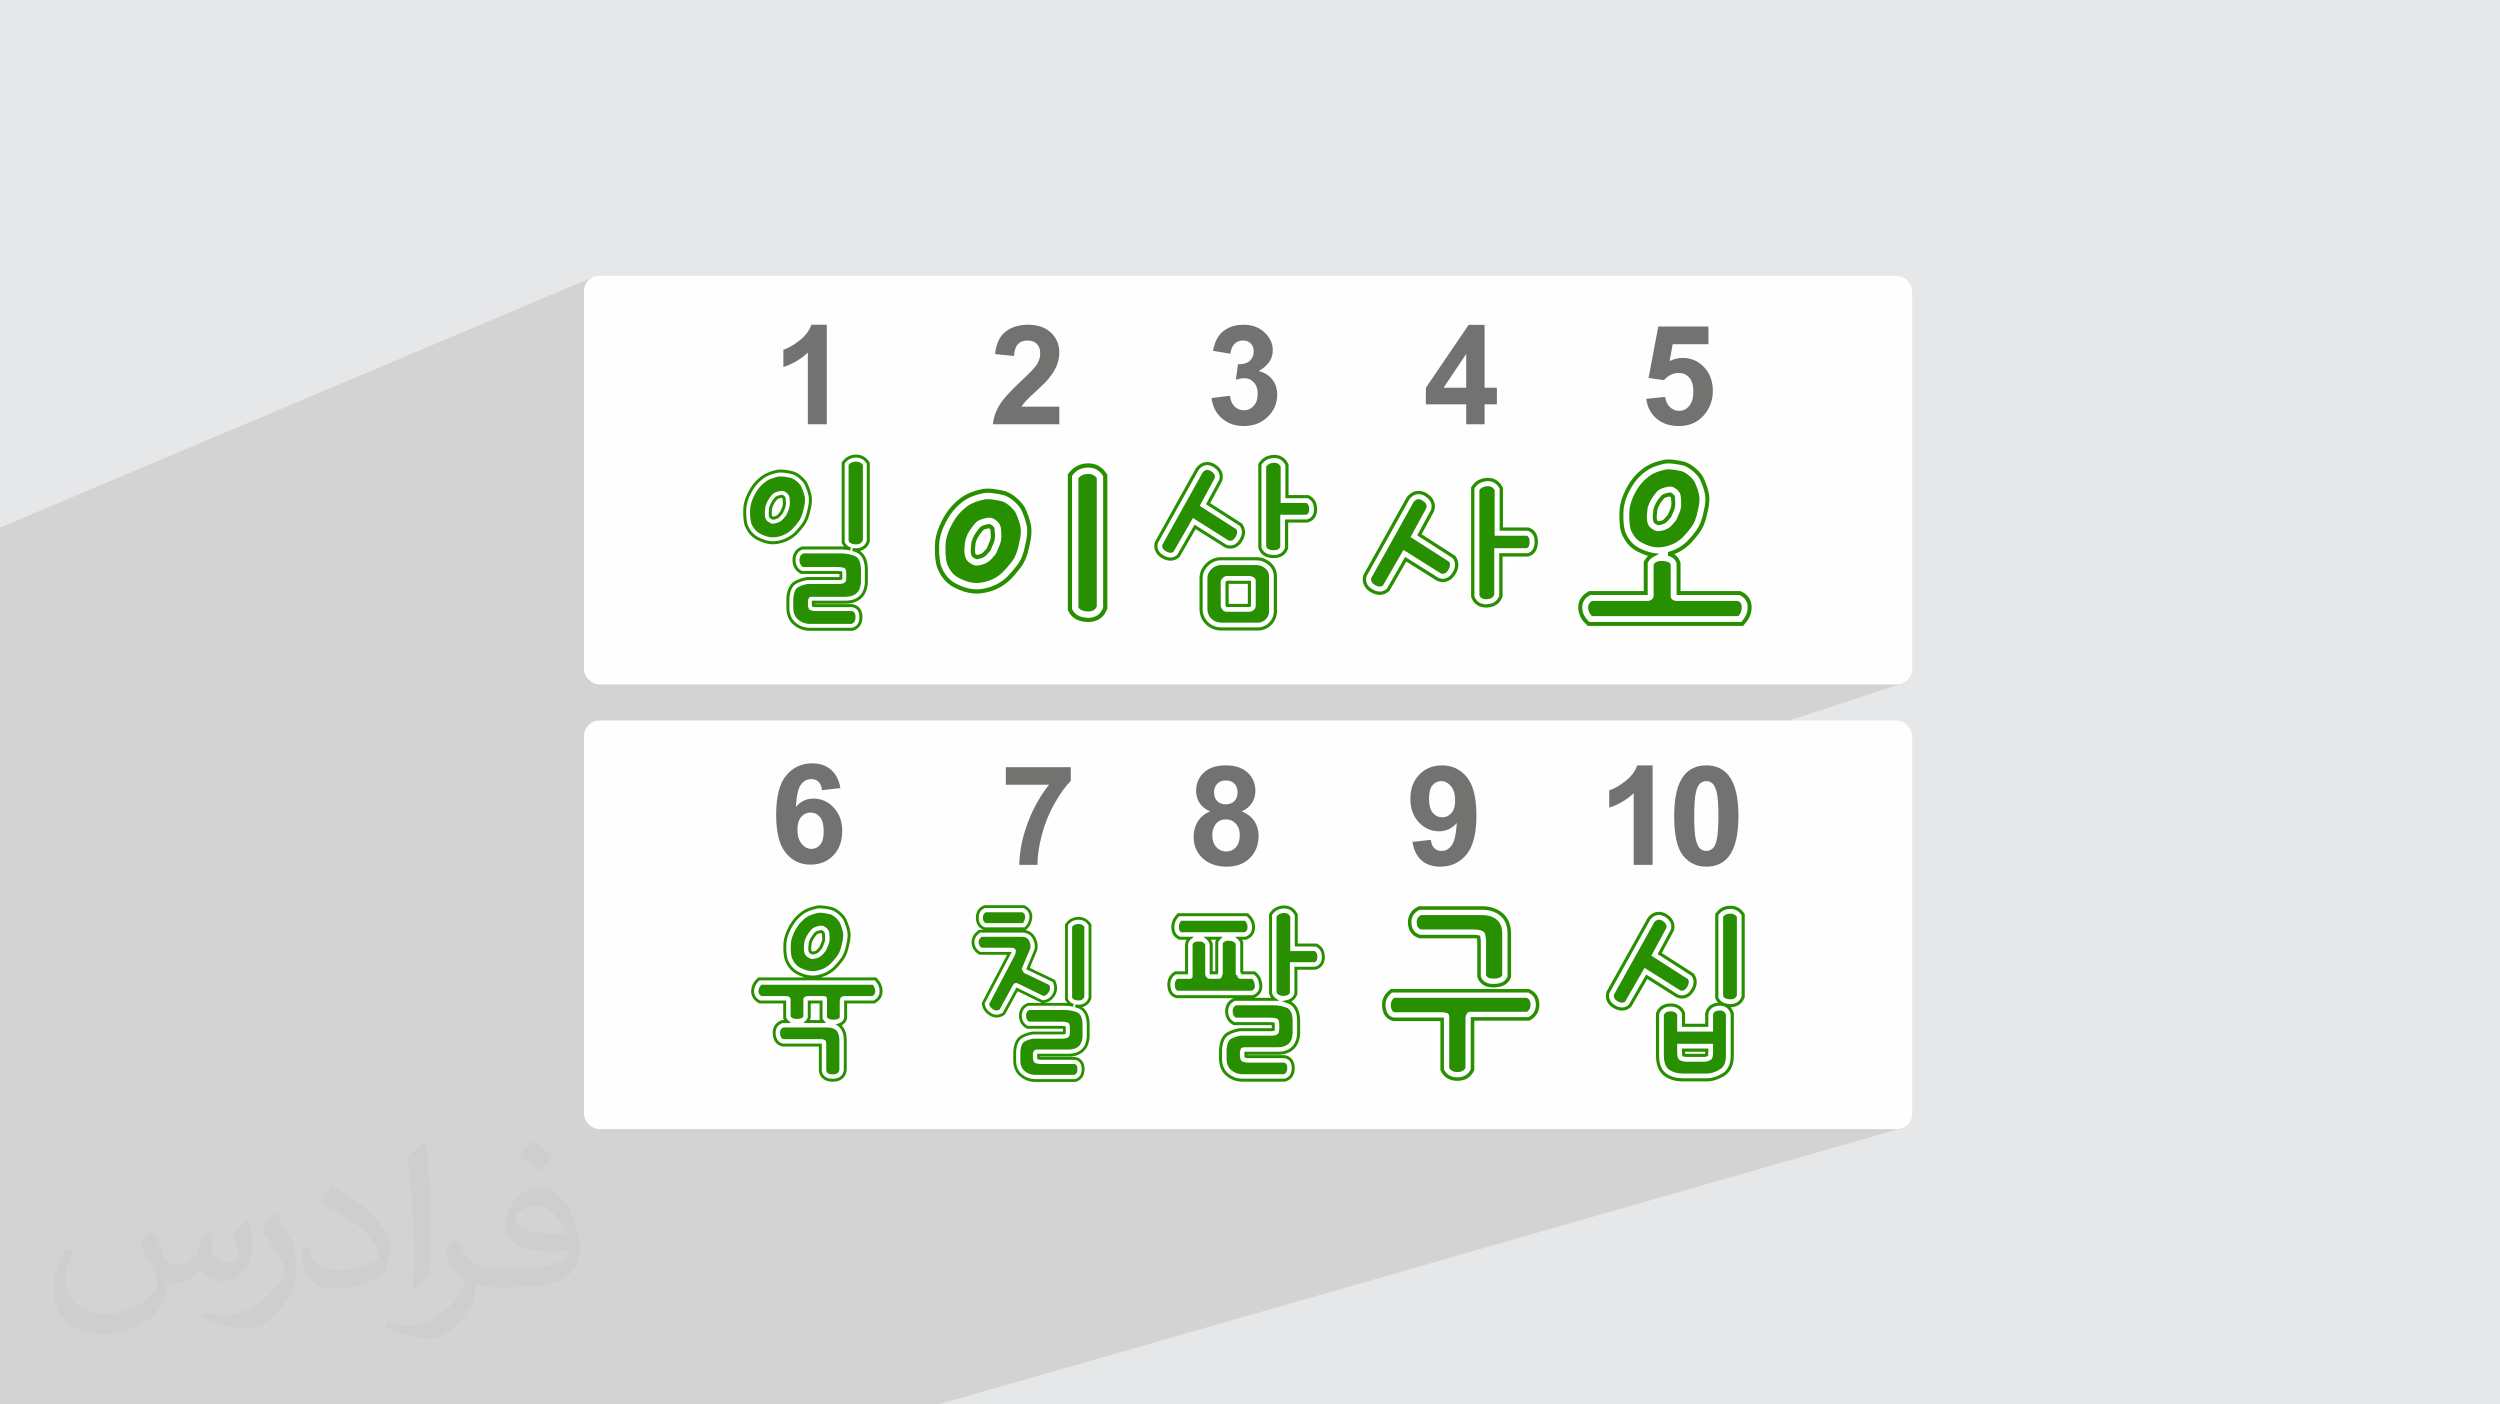 <?xml version="1.0" encoding="UTF-8"?>
<!DOCTYPE svg PUBLIC "-//W3C//DTD SVG 1.1//EN" "http://www.w3.org/Graphics/SVG/1.1/DTD/svg11.dtd">
<!-- Creator: CorelDRAW 2020 (64-Bit) -->
<svg xmlns="http://www.w3.org/2000/svg" xml:space="preserve" width="94.192mm" height="52.917mm" version="1.1" style="shape-rendering:geometricPrecision; text-rendering:geometricPrecision; image-rendering:optimizeQuality; fill-rule:evenodd; clip-rule:evenodd"
viewBox="0 0 9419.16 5291.66"
 xmlns:xlink="http://www.w3.org/1999/xlink"
 xmlns:xodm="http://www.corel.com/coreldraw/odm/2003">
 <defs>
  <style type="text/css">
   <![CDATA[
    .fil2 {fill:#FEFEFE}
    .fil0 {fill:#E6E7E8}
    .fil6 {fill:#727271;fill-rule:nonzero}
    .fil5 {fill:#289000;fill-rule:nonzero}
    .fil4 {fill:white;fill-rule:nonzero}
    .fil3 {fill:#373435;fill-opacity:0.031}
    .fil1 {fill:#2B2A29;fill-opacity:0.102}
   ]]>
  </style>
 </defs>
 <g id="Layer_x0020_1">
  <polygon class="fil0" points="-0,0 9419.16,0 9419.16,5291.66 -0,5291.66 "/>
  <polygon class="fil1" points="-0,4936.87 -0,3553.42 -0,1987.84 2236.04,1043.46 2226.12,1048.86 2217.47,1056 2210.33,1064.65 2204.93,1074.57 2201.52,1085.51 2200.33,1097.24 2200.33,2519.87 2201.52,2531.6 2204.93,2542.54 2210.33,2552.45 2217.47,2561.1 2226.12,2568.24 2236.04,2573.64 2246.98,2577.05 2258.71,2578.24 7146.2,2578.24 7157.93,2577.05 7168.87,2573.64 2202.63,4210.77 2204.93,4218.15 2210.33,4228.06 2217.47,4236.71 2226.12,4243.85 2236.04,4249.25 2246.98,4252.66 2258.71,4253.85 7146.2,4253.85 7157.93,4252.66 3533.46,5291.66 -0,5291.66 "/>
  <g id="_3091235356704">
   <rect class="fil2" x="2200.32" y="1038.85" width="5004.25" height="1539.38" rx="58.38" ry="58.38"/>
   <rect class="fil2" x="2200.32" y="2714.47" width="5004.25" height="1539.38" rx="58.38" ry="58.38"/>
  </g>
  <path class="fil3" d="M572.24 4635.23c17.98,27.25 29.64,53.44 41.02,82.55 8.46,16.94 12.95,48.16 52.65,48.16 11.63,0 28.32,-3.43 43.13,-11.63 16.66,-8.74 29.36,-21.97 35.99,-42.06l15.87 -53.44 38.63 -19.05 2.64 2.64c-5.28,20.12 -6.6,39.42 -6.6,54.51 0,44.7 38.63,61.65 69.32,61.65 17.98,0 34.14,-8.74 34.14,-25.15 0,-21.16 -8.99,-57.15 -20.65,-89.43 17.98,-17.98 35.99,-35.99 56.62,-50.55l3.17 1.6c8.99,38.1 14.02,75.67 14.02,100.81 0,24.61 -10.85,51.87 -19.84,69.6 -18.52,34.92 -51.33,62.71 -91.01,62.71 -30.15,0 -63.75,-15.09 -86.79,-43.13l-1.32 0c-21.69,27 -55.3,51.33 -109.02,51.33l-16.66 0c-2.64,35.46 -10.31,60.58 -21.97,83.08 -32,62.43 -127,106.63 -216.43,106.63 -124.36,0 -186.79,-71.7 -186.79,-167.21 0,-59 19.3,-113.77 48.95,-152.65l24.33 10.06c-18.52,35.46 -30.96,68.78 -30.96,101.6 0,89.43 72.77,132.03 156.64,132.03 77.8,0 174.09,-49.48 191.57,-106.88 -6.6,-62.71 -30.15,-92.07 -66.14,-149.22 10.85,-19.05 24.87,-38.1 42.34,-58.47l3.17 0 0 0 0 0 -0.02 -0.09zm1434.3 -336.55c26.19,16.41 51.87,35.71 76.99,57.94 -14.02,19.84 -31.5,37.85 -53.19,53.72 -25.15,-20.37 -50.27,-37.85 -75.95,-56.36 17.45,-19.58 34.67,-38.35 52.12,-55.3l0 0 0 0 0 0 0 0 0 0 0.03 0zm13.49 244.48c-42.34,0 -76.99,27.79 -76.99,48.41 0,44.2 84.66,57.94 186,57.4 -12.7,-51.87 -57.15,-105.84 -109.02,-105.84l0.01 0.03zm-95 236.55c55.04,0 103.2,-1.6 139.95,-10.85 41.02,-10.31 75.67,-30.96 75.67,-45.24 0,-3.71 0,-8.2 -1.32,-11.91 -23.01,2.11 -49.48,2.11 -72.49,2.11 -74.6,0 -131.75,-16.94 -154.25,-58.75 -5.56,-11.63 -9.52,-24.61 -9.52,-39.42 0,-40.49 17.45,-79.91 48.16,-107.16 25.65,-22.48 53.97,-36.5 82.8,-36.5 52.12,0 93.65,41.81 122.76,107.7 15.87,35.99 26.72,77.52 26.72,129.92 0,34.92 -9.52,64.29 -31.22,85.98 -40.49,39.17 -115.09,53.97 -229.39,53.97l-51.87 0 0 0 -13.49 0c-28.32,0 -48.69,-5.03 -64.82,-17.45l-2.64 0c0.79,6.6 1.32,12.95 1.32,19.05 0,25.65 -8.46,58.47 -25.65,84.66 -50.8,75.41 -105.84,108.2 -153.47,108.2 -48.16,0 -107.16,-18.52 -160.35,-42.6l9.52 -18.52c17.2,7.14 41.02,11.91 73.81,11.91 85.98,0 198.96,-82.55 212.98,-163.25 -3.17,-6.6 -8.99,-15.34 -17.2,-24.61 -25.15,-29.9 -41.02,-54.76 -55.83,-80.95 12.7,-25.15 24.33,-45.24 35.18,-63.5l4.5 -0.53c36.78,74.88 70.1,117.73 144.45,117.73l11.63 0 0 0 53.97 0 0 0 0 0 0 0 0 0 0 0 0.09 0.01zm-372.54 79.12c6.35,-34.39 6.88,-73.02 6.88,-109.02l0 -53.44c0,-99.75 -12.7,-244.73 -23.01,-339.19 17.98,-19.3 43.13,-42.06 62.97,-57.4l5.82 1.6c13.49,118.8 16.66,256.39 16.66,383.64 0,33.35 -1.32,65.89 -4.5,89.69 -1.85,30.15 -19.3,52.91 -56.62,87.83l-8.2 -3.71zm-383.38 -157.43c1.85,46.84 24.87,83.62 105.31,83.62 50.01,0 92.33,-12.95 139.17,-35.18 8.46,-3.71 12.95,-8.74 12.95,-12.95 0,-29.36 -22.48,-68.25 -60.32,-103.71 -36.78,-33.35 -85.47,-62.71 -130.96,-82.3 -15.62,-6.6 -20.65,-13.49 -20.65,-20.12 0,-13.49 17.98,-41.81 32.82,-62.18l5.03 -0.53c52.12,27.25 110.34,67.74 153.47,112.7 39.17,41.53 63.5,83.62 63.5,129.39 0,33.86 -10.31,65.61 -27,95.25 -57.15,28.83 -118.01,50.8 -178.33,50.8 -73.28,0 -123.29,-34.39 -123.29,-115.09 0,-8.74 0,-22.22 3.17,-39.7l25.15 0 0 0 0 0 0 0 0 0 0 0 -0.02 0zm-132.57 -133.1l45.52 73.56c16.66,27.25 32.28,56.9 32.28,103.71l0 59.79c0,48.41 -30.96,100.28 -80.95,151.61 -39.17,34.67 -73.81,49.48 -105.84,49.48 -47.62,0 -102.13,-14.81 -165.1,-41.81l7.14 -18.52c19.84,5.28 42.85,9.78 71.17,9.78 90.5,-0.53 183.08,-66.67 225.42,-147.37 5.03,-9.27 6.88,-17.98 6.88,-24.08 0,-9.27 -5.03,-19.58 -8.99,-28.83 -23.01,-43.38 -48.69,-83.08 -76.99,-119.86 14.81,-23.29 29.64,-45.77 45.77,-68l3.71 0.53 0 0 0 0 0 0 0 0 0 0 -0.02 0.01z"/>
  <path class="fil4" d="M2911.54 2067.65c-3.25,0 -6.5,-0.13 -9.66,-0.4l-0.32 -0.03c-18.21,-1.7 -37.63,-7.85 -57.7,-18.28 -24.78,-12.87 -43.57,-34.95 -54.32,-63.86l-0.96 -2.53 -0.63 -2.65c-2.56,-10.59 -4.08,-22.47 -4.66,-36.3 -0.56,-12.75 -0.27,-25.17 0.84,-36.92l0.1 -0.94 0.12 -0.93c2.51,-18.39 8.84,-37.66 18.79,-57.26 9.79,-19.3 21.32,-35.7 34.24,-48.74l0.35 -0.35c14.75,-14.53 29.03,-24.85 43.69,-31.53 11.92,-5.44 24.08,-9.48 36.23,-12.05 6.86,-2.02 14.45,-3.01 23.06,-3.01 5.57,0 11.58,0.41 18.37,1.23 14.23,1.72 25.75,3.95 35.23,6.82l1.25 0.38 1.23 0.45c13.37,4.9 26.33,13.23 38.5,24.76 12.42,11.77 20.76,23.36 25.46,35.4 5.78,13.25 10.21,26.87 13.17,40.51 3.9,17.99 2.7,38.96 -3.68,64.06 -5.25,26.55 -13.64,47.5 -25.64,64.03 -9.47,13.04 -19.97,25.4 -31.2,36.72l-0.82 0.82 -0.87 0.79c-16.54,15.04 -35.12,25.89 -55.23,32.25 -15.85,5.02 -30.97,7.56 -44.94,7.56zm134.71 325.97l-1.37 -0.09c-25.57,-1.54 -48.07,-10.65 -66.89,-27.08 -14.71,-12.83 -32.24,-36.53 -32.24,-76.55l0 -36.91 0.15 -1.87c3.19,-38.66 17.44,-64.85 42.34,-77.82 2.81,-1.47 5.67,-2.84 8.6,-4.13 -18.13,-13.53 -28.03,-34.32 -28.03,-59.19 0,-28.91 14.89,-52.88 39.82,-64.13l8.91 -4.01 136.5 0 0 -305.8 10.4 -12.59c9.78,-11.84 27.69,-26.24 57.44,-27.55 1.26,-0.06 2.52,-0.09 3.74,-0.09 23.95,0 44.97,10.34 59.21,29.09l9.25 12.18 0 306.55 -3.27 8.15c-4.78,11.89 -12.29,21.62 -21.83,28.76 3.04,4.29 5.71,8.97 8,14.01 6.64,14.63 9.87,31.88 9.87,52.73l0 47.91 -0.08 1.41c-1.94,31.19 -12.72,55.36 -32.05,71.82 -2.58,2.2 -5.25,4.23 -8.03,6.13 3.57,3.31 6.75,7.09 9.43,11.29 6.92,10.82 10.43,23.98 10.43,39.12 0,14.22 -3.07,26.88 -9.11,37.62 -7.77,13.79 -20.41,24.05 -35.61,28.9l-6.72 2.14 -168.86 0z"/>
  <path class="fil5" d="M3199.45 1752.37c5.73,-6.95 13.88,-10.64 24.44,-11.11 10.56,-0.46 18.81,3.25 24.79,11.11l0 282.47c-3.91,9.72 -12.1,14.35 -24.62,13.89 -12.51,-0.46 -20.72,-4.05 -24.61,-10.77l0 -285.59zm-30.3 334.88c17.21,0 33.57,2.95 49.06,8.84 15.49,5.9 23.24,22.97 23.24,51.19l0 46.5c-1.16,18.51 -6.54,31.87 -16.18,40.09 -9.64,8.2 -22.61,12.31 -38.91,12.31l-128.76 0c-6.66,0.93 -10.5,2.37 -11.53,4.34 -1.03,1.96 -2.47,5.84 -4.31,11.63l0 17.69c0.92,9.72 3.33,16.02 7.23,18.92 3.9,2.88 10.68,4.8 20.32,5.72l138.75 0c8.71,0.92 13.07,7.75 13.07,20.48 0,12.72 -4.36,20.47 -13.07,23.25l-160.44 0c-15.38,-0.93 -28.64,-6.25 -39.77,-15.96 -11.13,-9.72 -16.69,-23.84 -16.69,-42.35l0 -35.04c1.82,-22.21 7.85,-35.97 18.06,-41.29 10.22,-5.32 21.53,-9.03 33.92,-11.11l121.53 0c9.64,-0.92 16.41,-3.07 20.32,-6.42 3.89,-3.35 5.85,-10.47 5.85,-21.35l0 -14.57c0,-13.42 -3.62,-21.11 -10.84,-23.08 -7.23,-1.96 -15.21,-2.94 -23.94,-2.94l-130.13 0c-7.81,-4.87 -11.71,-12.9 -11.71,-24.12 0,-11.23 4.36,-18.8 13.09,-22.73l141.84 0zm-221.38 -240.15c-6.66,0 -14.34,1.45 -23.06,4.34 -8.73,2.9 -15.5,7.7 -20.32,14.4 -4.82,5.79 -9.12,11.86 -12.91,18.22 -3.79,6.37 -7.17,14.4 -10.15,24.12 -0.92,7.87 -1.61,15.44 -2.07,22.74 -0.46,7.28 0.22,14.28 2.07,20.99 1.83,6.71 6.13,12.26 12.91,16.66 6.76,4.39 12.1,6.59 16,6.59 7.81,0 15.78,-1.68 23.93,-5.04 8.14,-3.35 15.55,-9.42 22.22,-18.21 4.81,-4.86 7.96,-9.25 9.46,-13.19 1.49,-3.93 4.18,-10.18 8.08,-18.74 2.76,-7.86 4.14,-15.44 4.14,-22.72 0,-7.29 -0.46,-14.87 -1.38,-22.74 -0.91,-7.63 -4.77,-14.11 -11.53,-19.44 -6.78,-5.31 -12.56,-7.98 -17.39,-7.98zm-115.68 122.16c-1.84,-7.64 -2.98,-16.83 -3.44,-27.59 -0.46,-10.75 -0.23,-20.99 0.69,-30.71 1.83,-13.41 6.59,-27.71 14.29,-42.86 7.68,-15.15 16.34,-27.59 25.99,-37.3 10.79,-10.64 21,-18.17 30.64,-22.56 9.64,-4.4 19.28,-7.52 28.92,-9.37 4.82,-1.85 12.96,-2.09 24.45,-0.7 11.47,1.39 20.65,3.13 27.54,5.21 7.58,2.78 15.2,7.81 22.89,15.1 7.69,7.28 12.57,13.82 14.63,19.6 4.83,10.88 8.44,21.87 10.85,32.97 2.41,11.1 1.21,25.91 -3.61,44.42 -3.91,20.36 -9.94,36.15 -18.08,47.37 -8.15,11.22 -17.04,21.69 -26.68,31.41 -11.71,10.64 -24.51,18.16 -38.39,22.55 -13.89,4.4 -26.22,6.13 -37.01,5.2 -12.39,-1.15 -26.05,-5.6 -40.97,-13.35 -14.92,-7.75 -25.82,-20.89 -32.71,-39.39z"/>
  <path class="fil5" d="M2908.57 1943.93c0.19,0.17 0.53,0.45 1.11,0.82 1.39,0.91 2.44,1.5 3.16,1.9 3.32,-0.33 6.86,-1.25 10.52,-2.77 3.33,-1.36 6.92,-4.51 10.4,-9.1l1.14 -1.52 1.33 -1.34c2.08,-2.1 3.01,-3.38 3.3,-3.83 1.66,-4.32 4.28,-10.41 8,-18.58 1.43,-4.39 2.16,-8.52 2.16,-12.25 0,-6.01 -0.38,-12.41 -1.13,-19.03 -0.17,-0.17 -0.45,-0.45 -0.95,-0.84 -1.02,-0.8 -1.83,-1.36 -2.42,-1.75 -2.53,0.28 -6.3,1 -11.55,2.74 -4.35,1.44 -5.65,3.25 -6.2,4.03l-0.73 0.97 -0.51 0.63c-3.85,4.61 -7.32,9.52 -10.33,14.57 -2.33,3.92 -4.57,9.14 -6.66,15.54 -0.71,6.4 -1.25,12.64 -1.62,18.57 -0.26,4.01 0.07,7.69 0.98,11.24zm2.1 14.22l-1.21 -0.53c-1.12,-0.48 -3.06,-1.46 -5.96,-3.35 -3.21,-2.08 -5.04,-4.26 -5.76,-6.87 -1.35,-4.92 -1.83,-9.97 -1.48,-15.43 0.39,-6.28 0.97,-12.9 1.73,-19.68l0.07 -0.57 0.18 -0.54c2.38,-7.46 5.04,-13.65 7.87,-18.4 3.32,-5.56 7.14,-10.96 11.37,-16.03l0.38 -0.47 0.36 -0.5c2.7,-3.75 6.57,-6.43 11.84,-8.18 6.19,-2.04 11.61,-3.2 16.14,-3.42l1.48 -0.07 1.32 0.64c1.11,0.55 2.98,1.64 5.62,3.72 4.11,3.22 4.92,6 5.16,8.05 0.84,7.22 1.26,14.19 1.26,20.74 0,5.04 -0.96,10.45 -2.83,16.11l-0.23 0.56c-3.81,8.38 -6.43,14.48 -8.02,18.65l-0.25 0.57c-0.51,1 -1.9,3.21 -5.42,6.77l-0.8 0.8 -0.69 0.9c-4.77,6.3 -9.85,10.6 -15.11,12.76 -5.4,2.23 -10.69,3.47 -15.7,3.71l-1.32 0.06zm-94.89 16.09l0.36 0.95c8.37,22.51 22.1,38.85 40.8,48.56 16.81,8.74 32.71,13.85 47.25,15.21l0.15 0.01c2.32,0.2 4.76,0.3 7.2,0.3 11.06,0 23.3,-2.1 36.38,-6.23 16.17,-5.12 31.22,-13.94 44.71,-26.2l0.62 -0.6c10.21,-10.29 19.76,-21.53 28.37,-33.4 9.63,-13.25 16.47,-30.74 20.89,-53.45l0.08 -0.33c5.39,-21 6.57,-37.89 3.59,-51.62 -2.59,-11.95 -6.51,-23.93 -11.63,-35.62l-0.11 -0.25c-3.1,-8.17 -9.21,-16.49 -18.67,-25.46 -9.35,-8.86 -19.02,-15.16 -28.74,-18.72l-0.93 -0.31c-7.9,-2.38 -17.85,-4.29 -30.43,-5.81 -5.64,-0.68 -10.54,-1.01 -14.96,-1.01 -6.2,0 -11.34,0.67 -15.73,2.05l-0.56 0.15c-10.41,2.13 -20.92,5.58 -31.23,10.28 -11.57,5.29 -23.2,13.77 -35.53,25.93l-0.15 0.16c-10.83,10.9 -20.61,24.9 -29.06,41.56 -8.52,16.78 -13.9,33.01 -15.98,48.26l-0.08 0.7c-1,10.46 -1.24,21.57 -0.75,33.04 0.51,11.98 1.78,22.07 3.9,30.86l0.24 0.99zm95.76 76.39c-2.77,0 -5.52,-0.12 -8.2,-0.35l-0.19 -0.02c-16.03,-1.49 -33.33,-7.02 -51.44,-16.43 -21.28,-11.05 -36.83,-29.45 -46.22,-54.68l-0.59 -1.59 -0.39 -1.66c-2.29,-9.5 -3.67,-20.3 -4.21,-33.02 -0.52,-11.99 -0.25,-23.63 0.79,-34.6l0.13 -1.16c2.25,-16.51 8.01,-33.96 17.1,-51.87 9,-17.72 19.47,-32.67 31.15,-44.44l0.2 -0.2c13.32,-13.14 26,-22.35 38.82,-28.19 10.99,-5.01 22.21,-8.72 33.37,-11.03 5.44,-1.68 11.61,-2.49 18.85,-2.49 4.88,0 10.22,0.37 16.32,1.1 13.24,1.6 23.82,3.64 32.35,6.21l1.55 0.52c11.19,4.1 22.17,11.22 32.65,21.14 10.67,10.12 17.68,19.78 21.42,29.52 5.4,12.33 9.52,24.99 12.28,37.64 3.35,15.47 2.16,34.01 -3.66,56.69 -4.75,24.3 -12.21,43.21 -22.8,57.79 -8.96,12.34 -18.89,24.02 -29.5,34.72l-1.06 1.01c-14.71,13.37 -31.17,23 -48.92,28.62 -14.18,4.49 -27.58,6.77 -39.8,6.77zm135.57 314.61l163.59 0 2.52 -0.8c9.32,-2.97 24.94,-12.05 24.94,-39.48 0,-31.93 -21.67,-36.71 -28.32,-37.42l-0.89 -0.08 -138.8 0 -0.3 -0.04c-2.36,-0.25 -4.47,-0.57 -6.27,-0.96l-3.75 -0.82 -0.65 -3.78c-0.13,-0.79 -0.25,-1.65 -0.35,-2.54l-0.04 -0.64 0 -15.47 127.57 0c20.38,0 37.18,-5.51 49.95,-16.38 13.24,-11.29 20.69,-28.78 22.14,-51.99l0.03 -0.53 0 -47.03c0,-16.72 -2.4,-30.13 -7.34,-41.01 -5.69,-12.54 -14.98,-21.56 -26.87,-26.08 -4.46,-1.71 -9.06,-3.21 -13.68,-4.48l2.52 -11.05c3.22,0.59 6.7,0.95 10.32,1.08 0.79,0.03 1.55,0.05 2.32,0.05 18.33,0 32.45,-8.97 38.73,-24.6l1.23 -3.05 0 -291.51 -3.47 -4.56c-8.88,-11.7 -21.54,-17.88 -36.62,-17.88 -0.82,0 -1.65,0.02 -2.48,0.07 -19.34,0.85 -30.7,9.86 -36.82,17.26l-3.9 4.73 0 296.31 2.31 3.97c4.52,7.79 11.73,13.31 21.43,16.41l-2.95 10.95c-11.01,-2.44 -22.47,-3.67 -34.06,-3.67l-145.51 0 -3.34 1.51c-14.68,6.62 -23.11,20.57 -23.11,38.25 0,16.95 7.01,30.65 19.74,38.57l4.13 2.58 135 0c4.55,0 8.89,0.31 12.89,0.95l4.53 0.72 0.25 4.56c0.06,0.86 0.09,1.79 0.09,2.76l0 14.57c0,1.78 -0.07,3.42 -0.21,4.88l-0.36 4.19 -4.12 0.87c-1.48,0.3 -3.16,0.56 -4.99,0.76l-0.63 0.05 -121.79 0 -1.4 0.22c-14.09,2.38 -27.21,6.68 -38.96,12.8 -15.92,8.3 -24.8,26.28 -27.18,55l-0.05 0.7 0 35.74c0,23.57 7.58,42.13 22.52,55.17 13.98,12.21 30.78,18.97 49.94,20.13l0.52 0.04zm165.35 11.35l-165.87 -0.01 -0.68 -0.04c-21.73,-1.32 -40.81,-9.03 -56.72,-22.92 -17.53,-15.29 -26.42,-36.73 -26.42,-63.72l0 -36.21 0.1 -1.17c2.72,-32.9 13.59,-53.88 33.24,-64.13 12.82,-6.67 27.06,-11.35 42.33,-13.92l2.33 -0.39 121.69 0 0 -11.35c-2.05,-0.17 -4.19,-0.25 -6.4,-0.25l-138.24 0 -6.9 -4.29c-16.17,-10.08 -25.08,-27.19 -25.08,-48.21 0,-22.35 10.86,-40.06 29.79,-48.61l5.57 -2.5 147.95 0c3.6,0 7.19,0.11 10.77,0.33 -2.11,-2.41 -3.76,-4.81 -5.01,-6.97l-3.84 -6.62 0 -303.45 6.5 -7.87c7.58,-9.18 21.56,-20.34 45.07,-21.38 0.99,-0.04 1.99,-0.07 2.98,-0.07 18.76,0 34.55,7.73 45.65,22.37l5.79 7.61 0 297.51 -2.05 5.1c-6.36,15.82 -18.8,26.35 -35.08,30.13 9.21,6.18 16.55,15 21.55,26.02 5.62,12.38 8.34,27.33 8.34,45.7l0 47.56 -0.05 0.71c-1.64,26.4 -10.41,46.55 -26.09,59.91 -14.88,12.67 -34.17,19.1 -57.32,19.1l-116.21 0 0 1.47c0.2,0.03 0.41,0.05 0.62,0.07l138.78 0 1.48 0.16c10.27,1.09 19.64,5.72 26.35,13.05 7.94,8.66 12.14,20.99 12.14,35.65 0,35.95 -22.98,47.15 -32.85,50.29l-4.21 1.34z"/>
  <path class="fil5" d="M2904.39 1865.84l0.01 0 -0.01 0zm69.54 54.14l0.02 0 -0.02 0zm-90.38 -11.33c-0.89,7.72 -1.58,15.26 -2.02,22.41 -0.45,7 0.22,13.81 1.99,20.25 1.7,6.21 5.6,11.23 11.95,15.35 6.36,4.13 11.33,6.23 14.77,6.23 7.48,0 15.24,-1.64 23.07,-4.86 7.72,-3.18 14.88,-9.06 21.26,-17.5 0.06,-0.08 0.13,-0.15 0.2,-0.22 4.57,-4.6 7.58,-8.78 8.95,-12.4 1.5,-3.96 4.23,-10.28 8.11,-18.78 2.64,-7.55 3.97,-14.91 3.97,-21.87 0,-7.14 -0.46,-14.7 -1.36,-22.48 -0.85,-7.06 -4.35,-12.92 -10.68,-17.91 -6.34,-4.97 -11.71,-7.49 -15.99,-7.49 -6.38,0 -13.9,1.41 -22.35,4.22 -8.21,2.73 -14.68,7.29 -19.18,13.57 -0.03,0.04 -0.07,0.09 -0.11,0.13 -4.72,5.66 -8.99,11.7 -12.69,17.92 -3.67,6.16 -6.99,14.04 -9.89,23.43zm26.69 68.78c-4.39,0 -10.03,-2.28 -17.25,-6.96 -7.21,-4.68 -11.88,-10.73 -13.85,-17.97 -1.9,-6.91 -2.63,-14.22 -2.14,-21.73 0.45,-7.29 1.15,-14.98 2.07,-22.85 0.02,-0.14 0.05,-0.28 0.09,-0.4 3.01,-9.83 6.5,-18.11 10.37,-24.61 3.81,-6.42 8.21,-12.63 13.07,-18.46 5.08,-7.04 12.27,-12.13 21.39,-15.16 8.92,-2.96 16.92,-4.45 23.78,-4.45 5.4,0 11.54,2.77 18.79,8.46 7.23,5.69 11.4,12.74 12.39,20.95 0.92,7.96 1.39,15.69 1.39,23.01 0,7.5 -1.43,15.4 -4.26,23.47 -0.02,0.07 -0.05,0.13 -0.08,0.19 -3.85,8.45 -6.55,14.71 -8.03,18.61 -1.61,4.25 -4.84,8.78 -9.87,13.87 -6.86,9.02 -14.61,15.34 -23.07,18.83 -8.37,3.45 -16.71,5.2 -24.79,5.2zm-75.97 -8.83c6.65,17.81 17.28,30.61 31.58,38.03 14.58,7.58 28.08,11.99 40.13,13.12 10.42,0.89 22.58,-0.83 36.11,-5.12 13.49,-4.26 26.11,-11.67 37.51,-22.03 9.5,-9.58 18.39,-20.04 26.41,-31.1 7.91,-10.89 13.87,-26.52 17.68,-46.45 0.02,-0.06 0.03,-0.1 0.04,-0.15 4.71,-18.08 5.92,-32.67 3.6,-43.37 -2.38,-10.89 -5.97,-21.84 -10.7,-32.52 -0.03,-0.06 -0.05,-0.11 -0.07,-0.16 -1.93,-5.42 -6.67,-11.72 -14.06,-18.72 -7.41,-7.03 -14.83,-11.93 -22.05,-14.59 -6.71,-2.03 -15.83,-3.75 -27.09,-5.11 -11.05,-1.34 -18.91,-1.14 -23.36,0.56 -0.13,0.05 -0.26,0.08 -0.39,0.11 -9.42,1.81 -18.97,4.91 -28.41,9.21 -9.35,4.26 -19.44,11.7 -29.98,22.1 -9.42,9.49 -18.02,21.85 -25.57,36.72 -7.53,14.83 -12.26,28.99 -14.05,42.09 -0.91,9.56 -1.14,19.77 -0.69,30.35 0.46,10.51 1.58,19.6 3.36,27.03zm77.21 55.92c-2.02,0 -3.99,-0.09 -5.91,-0.25 -12.65,-1.18 -26.71,-5.75 -41.81,-13.61 -15.37,-7.98 -26.74,-21.64 -33.79,-40.61 -0.04,-0.09 -0.07,-0.17 -0.09,-0.26 -1.86,-7.73 -3.03,-17.16 -3.5,-28.02 -0.47,-10.8 -0.23,-21.24 0.7,-31.03 0,-0.03 0,-0.06 0.01,-0.09 1.86,-13.61 6.75,-28.27 14.51,-43.58 7.77,-15.29 16.65,-28.04 26.41,-37.88 10.94,-10.78 21.47,-18.53 31.31,-23.01 9.69,-4.43 19.53,-7.62 29.24,-9.5 5.23,-1.94 13.53,-2.19 25.34,-0.76 11.56,1.4 20.95,3.18 27.92,5.29 0.04,0.01 0.09,0.02 0.13,0.04 7.82,2.87 15.79,8.11 23.68,15.58 7.87,7.46 12.98,14.33 15.18,20.4 4.84,10.96 8.53,22.17 10.95,33.34 2.47,11.39 1.26,26.66 -3.62,45.4 -3.95,20.56 -10.16,36.77 -18.45,48.2 -8.17,11.26 -17.23,21.92 -26.91,31.67 -0.03,0.03 -0.06,0.06 -0.09,0.09 -11.89,10.81 -25.1,18.56 -39.23,23.03 -11.65,3.7 -22.39,5.56 -31.98,5.56zm290.24 12.81c3.6,5.65 11.13,8.71 22.43,9.13 11.37,0.44 18.65,-3.53 22.26,-12.06l0 -281.25c-5.5,-6.89 -12.84,-10.04 -22.42,-9.62 -9.67,0.43 -16.97,3.59 -22.27,9.67l0 284.13zm24.03 13.7c-0.58,0 -1.17,-0.01 -1.78,-0.03 -13.27,-0.49 -22.19,-4.5 -26.49,-11.89 -0.2,-0.34 -0.3,-0.74 -0.3,-1.15l0 -285.59c0,-0.52 0.18,-1.04 0.51,-1.45 6.13,-7.42 14.92,-11.43 26.1,-11.92 11.28,-0.5 20.28,3.54 26.69,12 0.31,0.39 0.47,0.87 0.47,1.37l0 282.47c0,0.29 -0.05,0.59 -0.16,0.86 -4.1,10.18 -12.51,15.33 -25.04,15.33zm15.7 142.75l0.01 0 -0.01 0zm-193.77 152.15l160.01 0c7.52,-2.54 11.18,-9.41 11.18,-20.97 0,-16.81 -8.09,-17.9 -10.94,-18.21l-138.62 0c-0.08,0 -0.15,0 -0.22,-0.01 -10.16,-0.97 -17.17,-2.99 -21.45,-6.16 -4.48,-3.32 -7.15,-10.04 -8.13,-20.52 -0.01,-0.08 -0.02,-0.15 -0.02,-0.22l0 -17.69c0,-0.24 0.04,-0.47 0.11,-0.69 1.89,-5.96 3.35,-9.89 4.46,-11.99 1.45,-2.76 5.52,-4.47 13.23,-5.54 0.1,-0.01 0.21,-0.02 0.31,-0.02l128.76 0c15.66,0 28.26,-3.96 37.43,-11.77 9.1,-7.75 14.28,-20.68 15.39,-38.43l0 -46.43c0,-27.05 -7.33,-43.56 -21.78,-49.06 -15.16,-5.77 -31.4,-8.7 -48.25,-8.7l-141.35 0c-7.6,3.61 -11.31,10.31 -11.31,20.46 0,10.21 3.31,17.36 10.1,21.84l129.47 0c8.88,0 17.13,1.02 24.53,3.03 8.31,2.26 12.52,10.77 12.52,25.27l0 14.57c0,11.69 -2.18,19.23 -6.64,23.08 -4.32,3.69 -11.37,5.98 -21.58,6.95 -0.07,0.01 -0.15,0.01 -0.22,0.01l-121.34 0c-12.03,2.04 -23.15,5.69 -33.05,10.85 -9.42,4.9 -15.09,18.16 -16.86,39.37l0 34.95c0,17.74 5.36,31.42 15.93,40.63 10.67,9.32 23.57,14.5 38.33,15.4zm160.38 4.55l-160.44 0c-0.05,0 -0.1,0 -0.14,-0.01 -15.83,-0.95 -29.66,-6.51 -41.12,-16.52 -11.6,-10.12 -17.48,-24.93 -17.48,-44.05l0 -35.04c0,-0.06 0.01,-0.13 0.02,-0.19 1.89,-22.93 8.37,-37.44 19.28,-43.12 10.37,-5.41 22.01,-9.22 34.58,-11.33 0.12,-0.02 0.25,-0.03 0.38,-0.03l121.43 0c9.05,-0.88 15.43,-2.86 18.93,-5.87 3.32,-2.85 5.07,-9.64 5.07,-19.63l0 -14.57c0,-12.21 -3.09,-19.23 -9.17,-20.89 -7.02,-1.9 -14.86,-2.86 -23.34,-2.86l-130.13 0c-0.42,0 -0.84,-0.12 -1.2,-0.35 -8.48,-5.27 -12.78,-14.04 -12.78,-26.04 0,-12.15 4.85,-20.49 14.42,-24.8 0.29,-0.14 0.61,-0.21 0.94,-0.21l141.84 0c17.41,0 34.19,3.03 49.87,9 16.39,6.25 24.69,24.18 24.69,53.31l0 46.5c0,0.05 0,0.1 0,0.15 -1.18,19.05 -6.89,33.07 -16.97,41.66 -10.02,8.54 -23.61,12.86 -40.38,12.86l-128.6 0c-8.44,1.19 -9.58,2.93 -9.68,3.12 -0.95,1.81 -2.32,5.48 -4.04,10.92l0 17.25c0.84,8.93 2.97,14.72 6.3,17.19 3.54,2.62 9.95,4.39 19.07,5.28l138.65 0c0.07,0 0.15,0.01 0.23,0.02 6.9,0.72 15.12,5.26 15.12,22.73 0,13.77 -4.94,22.31 -14.67,25.41 -0.22,0.07 -0.45,0.11 -0.68,0.11z"/>
  <path class="fil4" d="M3679.2 2260.37c-4.4,0 -8.8,-0.17 -13.07,-0.54 -26.23,-1.98 -53.94,-10.48 -82.37,-25.27 -35.06,-18.21 -61.39,-49.46 -76.09,-90.37l-0.95 -2.65 -0.71 -2.73c-4.11,-15.62 -6.52,-32.78 -7.37,-52.47 -0.77,-17.76 -0.37,-35.15 1.19,-51.67l0.17 -1.77 0.28 -1.76c3.91,-25.91 12.95,-52.81 26.83,-79.97 13.75,-26.89 29.91,-49.79 48.03,-68.06 20.49,-20.65 40.57,-35.31 61.39,-44.8 16.44,-7.5 33.23,-13.11 49.98,-16.73 10.05,-3.19 21.17,-4.74 33.74,-4.74 7.97,0 16.54,0.61 26.19,1.86 19.49,2.53 34.96,5.43 47.32,8.86l3 0.84 2.9 1.11c18.72,7.23 36.74,18.97 53.57,34.91 17.49,16.58 29.13,33.05 35.51,50.23 8.03,18.21 14.18,37.14 18.3,56.32 5.45,25.33 3.77,54.71 -5.11,89.78 -7.06,37.66 -18.95,67.34 -36.32,90.68 -13.35,17.94 -28.03,35.01 -43.62,50.74l-0.94 0.94 -0.98 0.9c-23.05,21.38 -49.29,36.78 -77.97,45.78 -22.35,7.02 -43.52,10.58 -62.9,10.58zm421.38 107.25c-1.93,0 -3.9,-0.04 -5.87,-0.13 -53.16,-2.45 -77.2,-30.53 -86.8,-47.05l-8.63 -14.86 0 -527.96 15.42 -17.94c19.99,-23.26 47.79,-36.31 80.4,-37.76 1.77,-0.07 3.52,-0.11 5.24,-0.11 34.12,0 63.76,14.86 83.45,41.84l12.28 16.81 0 516.37 -4.61 11.45c-14.93,37.16 -48.9,59.34 -90.88,59.34z"/>
  <path class="fil5" d="M4063.08 1801.27c8.38,-9.76 20,-14.95 34.83,-15.61 14.84,-0.64 26.29,4.56 34.35,15.61l0 483.22c-5.49,13.66 -17.01,20.08 -34.59,19.26 -17.58,-0.81 -29.11,-5.93 -34.59,-15.35l0 -487.13zm-332.82 149.21c-9.68,0 -20.57,2.03 -32.66,6.1 -12.1,4.06 -21.53,10.97 -28.29,20.72 -6.79,8.13 -12.91,16.66 -18.39,25.6 -5.49,8.94 -10.16,20.24 -14.03,33.88 -1.62,10.73 -2.75,21.22 -3.39,31.46 -0.65,10.23 0.49,20.23 3.39,29.99 2.58,9.43 8.62,17.23 18.14,23.4 9.51,6.18 17.01,9.26 22.5,9.26 10.63,0 21.77,-2.43 33.37,-7.31 11.61,-4.88 22.09,-13.32 31.45,-25.35 6.77,-6.83 11.12,-13 13.06,-18.53 1.94,-5.54 5.64,-14.47 11.12,-26.82 4.19,-10.73 6.3,-21.21 6.3,-31.45 0,-10.24 -0.66,-20.89 -1.94,-31.94 -1.62,-11.05 -7.1,-20.32 -16.44,-27.79 -9.37,-7.48 -17.42,-11.22 -24.19,-11.22zm-162.55 172.13c-2.9,-11.05 -4.68,-24.06 -5.32,-39.01 -0.65,-14.95 -0.32,-29.26 0.97,-42.91 2.9,-19.18 9.75,-39.33 20.56,-60.47 10.8,-21.13 22.98,-38.52 36.52,-52.17 14.83,-14.95 29.03,-25.51 42.57,-31.7 13.54,-6.16 27.09,-10.56 40.64,-13.16 6.77,-2.92 18.3,-3.33 34.58,-1.22 16.29,2.12 29.11,4.47 38.47,7.07 10.96,4.23 21.84,11.46 32.65,21.7 10.8,10.24 17.49,19.43 20.08,27.55 6.77,14.96 11.85,30.32 15.23,46.08 3.39,15.77 1.7,36.65 -5.07,62.66 -5.17,28.61 -13.55,50.71 -25.16,66.31 -11.61,15.6 -24.19,30.23 -37.73,43.89 -16.14,14.95 -34.03,25.52 -53.7,31.69 -19.68,6.18 -36.93,8.62 -51.77,7.32 -17.74,-1.3 -37.09,-7.4 -58.05,-18.29 -20.97,-10.89 -36.12,-29.33 -45.47,-55.34z"/>
  <path class="fil5" d="M3675.15 2087c0.26,0.24 0.75,0.64 1.58,1.17 1.92,1.25 3.37,2.09 4.39,2.64 4.37,-0.49 9.18,-1.83 14.34,-4 5.17,-2.16 10.35,-6.57 15.41,-13.07l1.48 -1.89 1.69 -1.71c2.46,-2.49 3.67,-4.08 4.14,-4.76 2.32,-6.44 6.09,-15.53 11.49,-27.74 2.18,-5.78 3.27,-11.23 3.27,-16.21 0,-8.36 -0.52,-17.28 -1.56,-26.5 -0.09,-0.33 -0.36,-0.9 -1.85,-2.1 -1.27,-1.01 -2.29,-1.75 -3.07,-2.26 -4.61,0.46 -10.03,1.74 -16.17,3.81 -3.99,1.33 -6.37,2.98 -8.23,5.66l-1.23 1.7 -0.89 1.09c-5.53,6.62 -10.58,13.66 -15.03,20.91 -3.26,5.33 -6.28,12.57 -8.97,21.56 -1.24,8.63 -2.12,17.18 -2.64,25.43 -0.35,5.57 0.24,10.84 1.81,16.12l0.04 0.15zm2.98 20l-1.73 -0.75c-1.57,-0.69 -4.29,-2.06 -8.36,-4.7 -4.51,-2.93 -7.08,-5.99 -8.07,-9.63l-0.15 -0.52c-2.11,-7.11 -2.91,-14.2 -2.44,-21.67 0.56,-8.86 1.52,-18.04 2.86,-27.29l0.08 -0.57 0.16 -0.55c3.13,-10.58 6.77,-19.3 10.83,-25.92 4.85,-7.9 10.36,-15.57 16.38,-22.79l0.67 -0.81 0.59 -0.85c3.85,-5.55 9.02,-9.26 16.26,-11.7 8.59,-2.88 16.25,-4.49 22.79,-4.8l2.11 -0.09 1.88 0.96c1.5,0.76 4,2.26 7.5,5.05 4.43,3.55 6.86,7.37 7.64,12.05l0.06 0.42c1.13,9.92 1.71,19.54 1.71,28.59 0,6.98 -1.48,14.4 -4.39,22.07l-0.16 0.39c-5.52,12.47 -9.26,21.51 -11.43,27.64l-0.21 0.59 -0.3 0.55c-0.71,1.31 -2.57,4.2 -7.05,8.7l-1.01 1.03 -0.88 1.14c-6.77,8.69 -14.11,14.74 -21.82,17.98 -7.65,3.21 -14.93,5.03 -21.64,5.38l-1.88 0.1zm-133.29 22.7l0.36 0.99c11.4,31.75 30.57,54.79 56.95,68.48 23.68,12.32 46.26,19.35 67.13,20.91 3.28,0.28 6.59,0.42 9.92,0.42 15.32,0 32.47,-2.95 50.96,-8.75 22.99,-7.22 44.12,-19.66 62.8,-36.98l0.72 -0.7c14.28,-14.38 27.71,-30.02 39.94,-46.45 13.82,-18.55 23.4,-43.15 29.3,-75.18l0.11 -0.54c7.55,-29.41 9.2,-53.15 5.03,-72.56 -3.62,-16.85 -9.07,-33.51 -16.21,-49.5l-0.22 -0.58c-4.13,-11.59 -12.57,-23.33 -25.83,-35.89 -13.02,-12.35 -26.65,-21.31 -40.49,-26.65l-1.09 -0.42 -1.12 -0.32c-10.53,-2.92 -24.2,-5.45 -41.79,-7.73 -7.92,-1.03 -14.81,-1.53 -21.06,-1.53 -8.98,0 -16.44,1.06 -22.82,3.24l-0.47 0.16 -0.5 0.11c-14.45,3 -29.05,7.83 -43.38,14.36 -16.35,7.46 -32.59,19.44 -49.62,36.61 -15.23,15.34 -28.97,34.9 -40.84,58.13 -11.93,23.32 -19.65,46.13 -22.92,67.77l-0.16 1.33c-1.39,14.7 -1.75,30.24 -1.05,46.19 0.71,16.59 2.76,31.41 6.08,44.06l0.27 1.02zm134.36 106.75c-3.79,0 -7.56,-0.16 -11.19,-0.47 -22.95,-1.72 -47.61,-9.34 -73.21,-22.65 -30.07,-15.61 -51.81,-41.6 -64.61,-77.24l-0.69 -1.99 -0.36 -1.37c-3.61,-13.75 -5.83,-29.71 -6.59,-47.42 -0.72,-16.68 -0.35,-32.95 1.1,-48.38l0.28 -2.22c3.53,-23.35 11.77,-47.79 24.48,-72.64 12.62,-24.69 27.34,-45.6 43.72,-62.11 18.42,-18.56 36.19,-31.62 54.33,-39.89 15.25,-6.94 30.82,-12.11 46.28,-15.36 7.95,-2.65 16.95,-3.94 27.51,-3.94 6.93,0 14.49,0.54 23.11,1.66 18.35,2.38 32.75,5.06 44,8.19l2.24 0.66 1.45 0.55c15.79,6.1 31.17,16.17 45.72,29.96 15.02,14.24 24.76,27.92 29.78,41.82 7.52,16.93 13.27,34.55 17.1,52.38 4.69,21.82 3.02,47.87 -5.1,79.62 -6.36,34.35 -16.87,61.03 -32.13,81.54 -12.68,17.03 -26.61,33.24 -41.42,48.16l-1.19 1.15c-20.44,18.95 -43.6,32.58 -68.87,40.51 -20.04,6.29 -38.79,9.48 -55.74,9.48zm359.96 58.39l3.23 5.57c6.74,11.6 21.61,25.75 54.17,27.24 1.35,0.06 2.7,0.1 4.02,0.1 25.48,0 45.11,-12.52 53.88,-34.34l1.72 -4.29 0 -495.65 -4.6 -6.31c-12.16,-16.66 -29.88,-25.47 -51.24,-25.47 -1.15,0 -2.32,0.02 -3.48,0.07 -21.33,0.94 -39.29,9.21 -51.92,23.92l-5.78 6.72 0 502.44zm61.42 48.85c-1.57,0 -3.16,-0.04 -4.76,-0.11 -39.73,-1.82 -58.48,-20.12 -67.22,-35.15l-5.4 -9.29 0 -512.65 9.64 -11.22c15.58,-18.11 37.48,-28.3 63.31,-29.44 1.4,-0.06 2.81,-0.09 4.19,-0.09 26.66,0 48.83,11.07 64.13,32.02l7.67 10.5 0 503.95 -2.88 7.15c-11.33,28.17 -36.36,44.33 -68.68,44.33z"/>
  <path class="fil4" d="M4683.53 2257.2l0 -39.43 -36.57 0 0 39.43 36.57 0zm-81.31 136.42c-27.42,0 -51.94,-9.62 -70.91,-27.83 -19.52,-18.74 -29.83,-43.59 -29.83,-71.88l0 -116.13c0,-24.75 9.78,-47.69 28.27,-66.32 17.65,-17.79 39.86,-28.15 64.22,-29.98l1.78 -0.13 17.99 0c-1.29,-0.45 -2.59,-0.94 -3.88,-1.46l-3.87 -1.58 -94.88 -59.87 -52.2 90.65 -6.05 5.26c-12.09,10.49 -26.94,16.05 -42.94,16.05 -13.05,0 -26.37,-3.77 -39.61,-11.21 -13.48,-7.56 -23.73,-17.39 -30.44,-29.2 -8.18,-14.41 -10.63,-30.79 -7.11,-47.36l1.49 -7.01 157.12 -282.05 2.46 -3.08c14.33,-17.96 33.8,-27.86 54.82,-27.86 13.49,0 26.74,4.02 39.37,11.97 13.32,8.37 23.25,18.73 29.51,30.78 7.87,15.13 9.6,32.63 4.87,49.29l-1.42 5.07 -37.8 69.84 109.94 70.5 5.71 9.31c6.98,11.41 20.53,42.09 -4.38,80.73 -11.61,18.03 -25.4,26.95 -37.55,31.23l71.54 0c-1.26,-2.61 -2.21,-4.99 -2.89,-6.96l-2.65 -7.61 0 -325.41 9.55 -12.71c9.92,-13.21 28.57,-29.58 61.1,-32.49 2.58,-0.24 5.17,-0.36 7.7,-0.36 27.24,0 50.87,13.57 64.85,37.23l6.62 11.21 0 103 62.56 0 11.21 6.63c12.65,7.48 33.86,25.85 33.86,64.86 0,40.6 -24.92,61.15 -48.26,66.84l-5.56 1.37 -55.26 0 0 83.33 -4.1 9.23c-9.99,22.53 -29.74,36.8 -55.2,40.4 12.15,16.19 18.1,36.1 17.04,57.75l0 125.72c0,23.23 -8.35,44.47 -24.17,61.43 -15.63,16.76 -36.07,26.65 -59.12,28.63l-2.03 0.18 -141.47 0z"/>
  <path class="fil5" d="M4922.25 1894.89c6.98,4.13 10.46,12.07 10.46,23.85 0,11.77 -3.96,18.62 -11.91,20.57l-97.17 0 0 120.87c-4.09,9.23 -13.17,13.53 -27.26,12.92 -14.09,-0.6 -22.7,-5.39 -25.83,-14.38l0 -301.45c6.01,-8.01 15.11,-12.56 27.27,-13.66 12.16,-1.09 21.25,3.46 27.26,13.66l0 137.62 97.18 0zm-212.39 409.95c5.06,-0.98 9.87,-3.27 14.45,-6.92 4.57,-3.64 6.86,-8.98 6.86,-16.02l0 -91.75c0,-7.28 -2.77,-12.43 -8.31,-15.47 -5.54,-3.03 -10.83,-4.55 -15.89,-4.55l-86.69 0c-5.06,0.97 -9.81,3.77 -14.27,8.37 -4.46,4.62 -6.68,8.99 -6.68,13.11l0 88.84c0,5.09 1.98,10.42 5.96,16.01 3.97,5.58 9.57,8.38 16.79,8.38l87.78 0zm24.19 -175.85c12.29,0 23.49,4.31 33.6,12.92 10.11,8.62 14.69,20.09 13.72,34.41l0 127.06c0,11.16 -3.79,20.81 -11.37,28.95 -7.58,8.12 -17.04,12.68 -28.36,13.65l-139.42 0c-15.18,0 -27.82,-4.86 -37.93,-14.57 -10.11,-9.71 -15.17,-22.2 -15.17,-37.5l0 -116.13c0,-12.14 4.82,-23.06 14.45,-32.77 9.63,-9.7 20.95,-15.05 33.96,-16.02l136.52 0zm-75.84 -134.71c5.05,8.25 3.79,18.26 -3.8,30.04 -7.58,11.77 -16.43,15.59 -26.54,11.47l-133.29 -84.11 -72.96 126.7c-6.99,6.07 -16.32,5.83 -28,-0.72 -11.68,-6.56 -16.44,-14.93 -14.27,-25.13l151.71 -272.33c8.91,-11.15 19.44,-12.92 31.61,-5.27 12.16,7.65 16.79,16.56 13.9,26.75l-56.34 104.13 137.98 88.47z"/>
  <path class="fil5" d="M4752.68 2061.74l0.99 2.85c3.24,9.32 12.99,25.12 41.92,26.36 1.13,0.05 2.24,0.07 3.33,0.07 26.6,0 37.13,-14.78 41.04,-23.59l1.54 -3.46 0 -106.8 81.45 0 2.09 -0.51c8.61,-2.1 15.77,-7.43 20.16,-14.99 3.57,-6.17 5.38,-13.89 5.38,-22.93 0,-23.01 -10.46,-34.03 -19.24,-39.23l-4.21 -2.49 -84.19 0 0 -124.64 -2.49 -4.2c-8.59,-14.57 -22.52,-22.59 -39.2,-22.59 -1.64,0 -3.33,0.08 -5.04,0.23 -21.62,1.94 -33.66,12.34 -39.96,20.72l-3.57 4.76 0 310.44zm46.24 41.19l0 0c-1.26,0 -2.55,-0.02 -3.84,-0.08 -35.95,-1.54 -48.43,-22.18 -52.66,-34.34l-1.65 -4.76 0 -316.42 5.96 -7.94c7.74,-10.31 22.43,-23.1 48.42,-25.43 23.77,-2.13 43.71,8.08 55.57,28.16l4.13 7.01 0 115.99 75.54 0 7.01 4.14c11.45,6.77 25.09,20.85 25.09,49.48 0,11.17 -2.35,20.89 -6.99,28.9 -6.03,10.39 -15.84,17.71 -27.64,20.59l-3.48 0.85 -70.97 0 0 97.41 -2.56 5.77c-5.09,11.46 -18.6,30.67 -51.93,30.67zm-436.48 -56.75l-0.56 2.64c-2.24,10.52 -2.21,30.26 23,44.41 8.74,4.9 17.16,7.39 25.04,7.39 8.72,0 16.82,-3.03 23.41,-8.75l2.27 -1.97 65.18 -113.19 118.88 75.02 1.45 0.6c4.76,1.94 9.61,2.93 14.38,2.93 9.23,0 22.62,-3.69 33.94,-21.27 15.19,-23.56 9.03,-40.84 4.01,-49.04l-2.14 -3.5 -127.47 -81.73 49.39 -91.27 0.54 -1.9c2.98,-10.51 4.13,-30.57 -21.59,-46.75 -7.81,-4.91 -15.72,-7.4 -23.52,-7.4 -8.33,0 -20.57,2.89 -31.55,16.67l-0.92 1.15 -153.74 275.96zm47.48 66.35c-9.95,0 -20.33,-2.99 -30.87,-8.91 -33.05,-18.55 -31.16,-46.24 -28.81,-57.27l0.93 -4.4 0.43 -0.77 154.65 -277.62 1.54 -1.92c13.94,-17.48 29.91,-21.14 40.86,-21.14 10.08,0 20.13,3.1 29.86,9.22 33.51,21.07 29.84,49.03 26.71,60.08l-0.9 3.17 -44.75 82.7 120.45 77.23 3.57 5.82c6.49,10.59 14.57,32.68 -4.15,61.73 -14.23,22.08 -31.75,26.72 -43.95,26.72 -6.33,0 -12.67,-1.29 -18.88,-3.82l-2.42 -0.99 -0.45 -0.28 -108.83 -68.68 -59.99 104.18 -3.78 3.28c-8.79,7.64 -19.59,11.67 -31.22,11.67zm296.92 87.37c0.05,0 0.09,0 0.13,0l-0.13 0zm-77.74 75.16l72.29 0 0 -75.16 -72.29 0 0 75.16zm78.84 11.91l-87.78 0 -1.71 -3.05c-0.38,-0.66 -0.67,-1.28 -0.88,-1.84l-0.38 -1.02 0 -88.43 1.68 -1.73c0.59,-0.61 1.18,-1.15 1.74,-1.6l1.64 -1.3 84.72 0c0.39,0 0.8,0.02 1.24,0.09l5.09 0.75 0 95.44 -3.15 1.68c-0.36,0.2 -0.72,0.37 -1.08,0.52l-1.13 0.49zm-111.08 -175.85l-0.67 0.05c-17.36,1.31 -32.6,8.45 -45.3,21.26 -12.84,12.95 -19.64,28.62 -19.64,45.35l0 116.13c0,19.99 7.16,37.41 20.67,50.4 13.51,12.96 30.43,19.53 50.3,19.53l140.19 0 0.77 -0.06c15.58,-1.34 29.37,-8.01 39.89,-19.27 10.58,-11.35 16.17,-25.57 16.17,-41.13l0 -126.5 0.01 -0.17c1.1,-19.57 -5.82,-36.3 -20.02,-48.4 -13.39,-11.4 -28.59,-17.19 -45.18,-17.19l-137.19 0zm146.06 264.64l-140.7 0c-23.05,0 -42.74,-7.7 -58.54,-22.86 -15.92,-15.29 -24.34,-35.68 -24.34,-58.99l0 -116.13c0,-19.94 7.99,-38.52 23.09,-53.74 14.79,-14.9 32.58,-23.23 52.87,-24.74l1.33 -0.08 137.42 0c19.49,0 37.3,6.74 52.91,20.02 17.1,14.58 25.46,34.62 24.19,57.97l0 126.17c0,18.63 -6.7,35.66 -19.37,49.25 -12.57,13.46 -29.02,21.42 -47.59,23.01l-1.27 0.12z"/>
  <path class="fil4" d="M5198.44 2260.22c-13.74,0 -27.78,-3.98 -41.74,-11.81 -14.2,-7.97 -24.99,-18.33 -32.07,-30.78 -8.61,-15.17 -11.2,-32.44 -7.49,-49.91l1.57 -7.38 165.72 -297.49 2.84 -3.47c15.25,-18.6 35.71,-28.85 57.6,-28.85 14.32,0 28.32,4.28 41.63,12.73 13.96,8.87 24.35,19.83 30.89,32.56 8.27,16.12 9.98,33.99 4.96,51.7l-1.51 5.34 -39.83 73.6 115.85 74.28 6.02 9.82c7.39,12.05 21.7,44.47 -4.73,85.07 -20.63,31.68 -47.68,36.41 -61.96,36.41 -9.13,0 -18.23,-1.82 -27.07,-5.44l-4.03 -1.64 -99.96 -62.81 -55.07 95.61 -6.36 5.53c-12.74,11.07 -28.39,16.92 -45.26,16.93zm400.83 47.8c-34.03,0 -61.08,-17.82 -72.35,-47.67l-3.24 -8.57 0 -421.83 9.64 -13.21c10.53,-14.45 30.42,-32.25 65.29,-35.04 2.45,-0.19 4.89,-0.29 7.26,-0.29 28.88,0 53.91,14.36 68.7,39.38l6.98 11.81 0 135.77 82.04 0 9.86 4.46c12.58,5.7 41.64,24.09 39.75,71.9 -1.9,47.73 -30.92,63.34 -43.31,67.83l-8.3 3.02 -81.56 0 0 134.82 -3.63 9.02c-11.78,29.32 -38.22,46.99 -72.53,48.5 -1.53,0.07 -3.08,0.1 -4.6,0.1z"/>
  <path class="fil5" d="M5752.76 2018.57c7.36,3.33 10.79,11.39 10.28,24.17 -0.51,12.8 -3.94,20.33 -10.28,22.64l-122.93 0 0 175.32c-4.32,10.74 -13.7,16.44 -28.17,17.07 -14.46,0.64 -23.72,-4.41 -27.78,-15.15l0 -396.31c6.34,-8.68 15.92,-13.55 28.73,-14.57 12.81,-1.02 22.4,3.83 28.74,14.57l0 172.26 121.41 0zm-292.69 98.21c5.33,8.7 4,19.19 -3.99,31.46 -8,12.28 -17.32,16.25 -27.98,11.9l-140.44 -88.24 -76.89 133.5c-7.36,6.4 -17.19,6.14 -29.49,-0.76 -12.31,-6.91 -17.33,-15.73 -15.04,-26.47l159.86 -286.97c9.64,-11.76 20.8,-13.61 33.49,-5.56 12.69,8.05 17.51,17.46 14.47,28.2l-59.38 109.73 145.39 93.21z"/>
  <path class="fil5" d="M5148.42 2171.48l-0.59 2.77c-2.36,11.08 -2.35,31.9 24.23,46.8 9.21,5.17 18.09,7.79 26.38,7.79 9.2,0 17.73,-3.19 24.68,-9.22l2.39 -2.08 68.69 -119.3 125.28 78.71 1.5 0.62c5.05,2.05 10.17,3.1 15.21,3.1 9.69,0 23.74,-3.85 35.66,-22.15 16.08,-24.7 9.58,-42.92 4.28,-51.57l-2.26 -3.68 -134.32 -86.13 52.05 -96.16 0.57 -2c3.13,-11.07 4.38,-32.16 -22.49,-49.24 -8.2,-5.19 -16.54,-7.83 -24.81,-7.83 -8.71,0 -21.56,3.01 -33.33,17.35l-1.07 1.31 -162.05 290.91zm50.02 69.91c-10.47,0 -21.42,-3.16 -32.52,-9.39 -34.84,-19.54 -32.84,-48.72 -30.37,-60.36l0.99 -4.61 0.45 -0.84 163.07 -292.71 1.77 -2.16c14.88,-18.16 31.62,-21.96 43.04,-21.96 10.69,0 21.29,3.29 31.53,9.79 35.01,22.23 31.13,51.64 27.84,63.25l-0.95 3.33 -0.32 0.6 -46.83 86.54 126.93 81.39 3.76 6.13c6.85,11.19 15.38,34.5 -4.46,64.97 -14.99,23.03 -33.38,27.85 -46.18,27.85 -6.68,0 -13.39,-1.35 -19.95,-4.03l-2.52 -1.03 -115.15 -72.34 -63.24 109.82 -3.98 3.46c-9.27,8.05 -20.64,12.3 -32.91,12.3zm356.61 4.66l1.22 3.22c6.56,17.4 22.24,27.38 43,27.38l0 0c1.06,0 2.14,-0.02 3.22,-0.07 29.41,-1.3 40.7,-18.64 44.8,-28.86l1.36 -3.38 0 -160.14 107.42 0 3.12 -1.13c14.19,-5.15 21.81,-18.47 22.66,-39.59 1.1,-27.71 -12.89,-38.25 -21.32,-42.06l-3.71 -1.67 -106.64 0 0 -158.58 -2.63 -4.43c-9.12,-15.45 -23.92,-23.96 -41.68,-23.96 -1.56,0 -3.15,0.07 -4.75,0.19 -23.02,1.85 -35.79,13.12 -42.45,22.25l-3.62 4.97 0 405.86zm44.22 43.15l0 0c-26.27,0 -46.23,-12.94 -54.74,-35.5l-2.03 -5.36 0 -412.25 6.03 -8.26c8.21,-11.26 23.82,-25.14 51.58,-27.36 24.98,-1.99 45.81,8.83 58.25,29.9l4.36 7.37 0 149.46 96.81 0 6.16 2.78c11.32,5.12 30.09,18.94 28.7,54 -1.33,33.26 -17.55,46.03 -30.92,50.89l-5.19 1.88 -97.08 0 0 150.01 -2.26 5.64c-5.24,13.03 -19.46,35.11 -55.91,36.72 -1.25,0.05 -2.52,0.08 -3.76,0.08l0 0z"/>
  <path class="fil4" d="M5973.04 2380.68l-17.43 -17.57c-18.8,-18.95 -29.63,-42.6 -31.3,-68.41 -2.19,-33.5 13.15,-63.06 42.08,-81.07l14.41 -8.98 190 0 0 -94.47 3.15 -5.14c-5.05,-2.22 -10.15,-4.67 -15.28,-7.33 -32.42,-16.84 -57.01,-45.73 -71.07,-83.54l-1.24 -3.33 -0.84 -3.46c-3.34,-13.85 -5.33,-29.39 -6.1,-47.49 -0.72,-16.67 -0.34,-32.93 1.11,-48.31l0.11 -1.16 0.16 -1.15c3.28,-24.46 11.59,-49.84 24.68,-75.43 12.8,-25.05 27.85,-46.36 44.72,-63.38l0.46 -0.46c19.28,-19.02 37.97,-32.51 57.15,-41.26 15.31,-6.97 30.92,-12.21 46.53,-15.58 9.35,-2.96 19.68,-4.41 31.35,-4.41 7.41,0 15.36,0.57 24.3,1.74 17.82,2.34 32.12,4.99 43.74,8.11l3.33 0.9 3.2 1.27c16.78,6.67 33.19,17.43 48.79,31.99 16.58,15.5 27.61,30.93 33.6,47.07 7.47,16.94 13.2,34.57 17.04,52.44 5.08,23.65 3.5,51.12 -4.83,83.92 -6.87,34.72 -17.86,62.15 -33.55,83.77 -12.39,17.07 -26.12,33.22 -40.81,48.03l-1.08 1.09 -1.13 1.02c-10.5,9.55 -21.62,17.79 -33.3,24.67 2.93,5.08 4.91,9.96 6.25,14.16l2.8 8.79 0 86.93 208.34 0 12.62 6.38c31.46,15.87 48.92,46.75 46.71,82.57 -1.55,24.87 -10.71,47.76 -26.51,66.26l-17.78 20.82 -604.38 0z"/>
  <path class="fil5" d="M6294.63 1833.19c-8.72,0 -18.77,1.97 -30.18,5.9 -11.42,3.94 -20.27,10.3 -26.58,19.07 -6.3,7.57 -11.93,15.52 -16.89,23.84 -4.96,8.32 -9.39,18.84 -13.29,31.55 -1.2,9.99 -2.1,19.76 -2.7,29.29 -0.6,9.53 0.3,18.84 2.7,27.92 2.4,8.78 8.04,16.05 16.89,21.8 8.86,5.75 15.84,8.62 20.95,8.62 10.21,0 20.64,-2.2 31.3,-6.59 10.66,-4.38 20.35,-12.33 29.06,-23.83 6.3,-6.36 10.43,-12.1 12.38,-17.25 1.96,-5.15 5.49,-13.47 10.59,-24.98 3.61,-9.98 5.4,-19.74 5.4,-29.28 0,-9.53 -0.6,-19.44 -1.79,-29.74 -1.21,-9.99 -6.24,-18.54 -15.09,-25.65 -8.86,-7.11 -16.45,-10.67 -22.75,-10.67zm-151.35 160.27c-2.41,-9.98 -3.91,-22.01 -4.51,-36.09 -0.61,-14.08 -0.3,-27.47 0.9,-40.18 2.41,-17.87 8.63,-36.62 18.69,-56.31 10.07,-19.67 21.41,-35.86 34.01,-48.57 14.12,-13.93 27.49,-23.77 40.09,-29.52 12.62,-5.74 25.23,-9.83 37.84,-12.25 6.31,-2.73 16.96,-3.11 31.98,-1.14 15.02,1.97 27.03,4.17 36.05,6.58 9.9,3.94 19.96,10.67 30.17,20.21 10.21,9.53 16.51,18.08 18.92,25.65 6.3,13.92 11.03,28.23 14.19,42.9 3.15,14.69 1.58,34.14 -4.73,58.34 -5.11,26.64 -12.99,47.31 -23.65,61.98 -10.67,14.69 -22.29,28.38 -34.9,41.09 -15.32,13.93 -32.07,23.69 -50.23,29.28 -18.18,5.61 -34.32,7.8 -48.43,6.59 -16.21,-1.21 -34.08,-6.88 -53.6,-17.03 -19.53,-10.13 -33.78,-27.3 -42.79,-51.53zm404.95 270.6c10.21,5.15 14.94,13.78 14.19,25.88 -0.75,12.11 -4.89,22.55 -12.39,31.33l-552.24 0c-8.72,-8.78 -13.45,-18.91 -14.19,-30.42 -0.76,-11.5 3.97,-20.43 14.19,-26.79l208.1 0c7.5,0 13.43,-1.89 17.79,-5.67 4.35,-3.78 6.54,-8.25 6.54,-13.4l0 -118.04c6.3,-10.29 18.02,-14.76 35.13,-13.4 17.11,1.36 26.87,5.83 29.28,13.4l0 118.04c0,6.36 2.25,11.13 6.76,14.3 4.5,3.19 9.91,4.77 16.22,4.77l230.62 0z"/>
  <path class="fil5" d="M6243.35 1960.33c0.25,0.23 0.7,0.59 1.44,1.07 1.82,1.19 3.18,1.97 4.14,2.48 4.33,-0.42 8.95,-1.63 13.77,-3.61 4.33,-1.79 9.03,-5.91 13.59,-11.93l1.5 -1.97 1.74 -1.76c2.71,-2.74 3.92,-4.42 4.31,-5.01 2.17,-5.63 5.6,-13.75 10.48,-24.77 1.87,-5.49 2.81,-10.73 2.81,-15.58 0,-7.88 -0.5,-16.3 -1.5,-25.02 -0.2,-0.25 -0.64,-0.73 -1.51,-1.43 -1.25,-1 -2.26,-1.73 -3.03,-2.24 -3.21,0.39 -7.96,1.37 -14.55,3.64 -5.94,2.05 -7.74,4.55 -8.52,5.63l-0.94 1.28 -0.68 0.82c-5.03,6.03 -9.58,12.45 -13.52,19.06 -3.05,5.14 -5.98,11.99 -8.72,20.38 -0.92,8.1 -1.63,16.09 -2.11,23.79 -0.34,5.27 0.09,10.24 1.3,15.17zm2.73 18.6l-1.59 -0.69c-1.46,-0.64 -4,-1.92 -7.79,-4.38 -4.16,-2.7 -6.53,-5.5 -7.48,-8.81l-0.03 -0.15c-1.78,-6.75 -2.42,-13.52 -1.97,-20.68 0.52,-8.18 1.28,-16.69 2.27,-25.28l0.09 -0.72 0.22 -0.7c3.13,-9.77 6.61,-17.88 10.32,-24.13 4.34,-7.28 9.35,-14.34 14.87,-20.97l0.5 -0.61 0.47 -0.65c3.59,-4.99 8.74,-8.58 15.74,-11 7.94,-2.74 14.9,-4.3 20.7,-4.63l2.03 -0.11 1.8 0.93c1.42,0.73 3.82,2.17 7.18,4.87 5.51,4.43 6.6,8.15 6.94,10.9 1.09,9.45 1.64,18.57 1.64,27.13 0,6.59 -1.25,13.56 -3.73,20.72l-0.23 0.58c-5.01,11.33 -8.46,19.47 -10.53,24.93l-0.33 0.74c-0.67,1.31 -2.48,4.2 -7.1,8.85l-1.04 1.05 -0.91 1.19c-6.23,8.24 -12.89,13.86 -19.78,16.69 -7.06,2.91 -13.96,4.54 -20.52,4.85l-1.74 0.08zm-257.57 364.61l571.79 0 6.67 -7.8c10.68,-12.5 16.62,-27.45 17.68,-44.44 1.29,-20.83 -8.33,-38.02 -26.38,-47.12l-4.74 -2.39 -236.63 0 0 -118.3 -1.04 -3.3c-2.19,-6.88 -7.63,-16.37 -21.09,-22.53 -3.15,-1.43 -6.68,-2.66 -10.49,-3.62l0.01 -14.41c3.42,-0.85 6.9,-1.83 10.36,-2.9 21.24,-6.55 40.98,-18.02 58.66,-34.09l0.82 -0.8c13.36,-13.46 25.85,-28.16 37.13,-43.69 12.59,-17.35 21.53,-40.22 27.32,-69.94l0.09 -0.43c7.06,-27.45 8.61,-49.61 4.72,-67.71 -3.37,-15.7 -8.45,-31.21 -15.08,-46.11l-0.22 -0.53c-3.87,-10.84 -11.84,-21.81 -24.39,-33.53 -12.2,-11.39 -24.7,-19.67 -37.16,-24.62l-1.19 -0.48 -1.25 -0.33c-10.03,-2.7 -22.76,-5.04 -38.92,-7.16 -7.33,-0.96 -13.7,-1.42 -19.49,-1.42 -8.32,0 -15.25,0.98 -21.18,3.02l-0.44 0.15 -0.46 0.1c-13.46,2.79 -27.06,7.29 -40.39,13.37 -15.14,6.91 -30.35,18 -46.49,33.91l-0.18 0.19c-14.16,14.28 -26.95,32.48 -38.02,54.11 -11.17,21.84 -18.21,43.19 -20.94,63.48l-0.09 0.87c-1.3,13.67 -1.63,28.22 -0.98,43.22 0.66,15.67 2.33,28.89 5.1,40.37l0.31 1.3 0.46 1.25c10.96,29.45 28.92,50.82 53.4,63.53 18.62,9.67 36.49,15.87 53.1,18.43l23.06 3.55 -20.86 10.43c-10.44,5.22 -16.56,12.74 -19.87,18.13l-3.29 5.36 0 121.13 -216.51 0 -5.41 3.36c-17.18,10.69 -25.94,27.43 -24.65,47.14 1.09,16.73 8.21,32.18 20.61,44.67l6.54 6.58zm578.64 14.86l-584.83 0 -10.9 -10.98c-14.95,-15.07 -23.55,-33.81 -24.88,-54.17 -1.66,-25.42 9.57,-46.98 31.62,-60.71l9.01 -5.61 205.91 0 0 -110.46 5.48 -8.94c2.4,-3.91 5.94,-8.7 10.97,-13.34 -13.1,-3.59 -26.69,-9.03 -40.58,-16.25 -27.85,-14.46 -48.2,-38.53 -60.48,-71.53l-0.77 -2.09 -0.52 -2.16c-2.99,-12.43 -4.8,-26.56 -5.5,-43.22 -0.68,-15.67 -0.33,-30.9 1.03,-45.25l0.17 -1.45c2.95,-21.95 10.49,-44.92 22.43,-68.26 11.76,-23 25.45,-42.45 40.71,-57.83l0.25 -0.25c17.43,-17.19 34.03,-29.24 50.79,-36.89 14.19,-6.47 28.69,-11.27 43.09,-14.31 7.39,-2.47 15.75,-3.67 25.54,-3.67 6.44,0 13.45,0.51 21.41,1.55 16.83,2.21 30.19,4.68 40.85,7.55l2.09 0.55 1.99 0.79c14.19,5.64 28.25,14.92 41.81,27.58 14.22,13.28 23.43,26.08 28.14,39.12 7,15.76 12.36,32.16 15.93,48.77 4.38,20.37 2.81,44.68 -4.8,74.33 -6.22,31.79 -15.97,56.52 -29.83,75.61 -11.73,16.14 -24.71,31.42 -38.6,45.42l-1.38 1.32c-16.83,15.3 -35.42,26.8 -55.36,34.27 13.4,8.3 19.4,19.39 22.07,27.79l1.75 5.51 0 105.74 225.31 0 7.89 3.99c23.6,11.91 36.18,34.26 34.52,61.31 -1.27,20.27 -8.4,38.15 -21.22,53.16l-11.11 13.01z"/>
  <path class="fil6" d="M3115.02 1598.38l-71.34 0 0 -269.88c-26.03,24.47 -56.75,42.6 -92.16,54.32l0 -65.09c18.66,-6.07 38.88,-17.62 60.66,-34.71 21.87,-17.01 36.79,-36.88 44.95,-59.53l57.89 0 0 374.89zm876.11 -66.13l0 66.13 -250.44 0c2.68,-25.17 10.84,-48.94 24.39,-71.42 13.53,-22.47 40.35,-52.33 80.26,-89.56 32.2,-30.03 51.9,-50.41 59.18,-61.09 9.81,-14.75 14.76,-29.33 14.76,-43.82 0,-15.97 -4.26,-28.21 -12.84,-36.8 -8.51,-8.59 -20.32,-12.84 -35.33,-12.84 -14.92,0 -26.72,4.51 -35.57,13.54 -8.77,8.93 -13.8,23.86 -15.19,44.77l-71.34 -7.11c4.26,-39.4 17.54,-67.69 39.93,-84.87 22.38,-17.1 50.33,-25.69 83.91,-25.69 36.8,0 65.7,9.98 86.78,29.85 21,19.87 31.5,44.61 31.5,74.2 0,16.83 -3.03,32.81 -9.02,48.08 -5.99,15.19 -15.53,31.06 -28.64,47.72 -8.6,11.11 -24.3,27 -46.86,47.73 -22.65,20.74 -36.97,34.46 -42.96,41.31 -6.07,6.77 -10.93,13.45 -14.66,19.87l142.14 0zm573.61 -32.71l69.25 -8.42c2.17,17.7 8.06,31.24 17.7,40.62 9.63,9.36 21.26,14.05 34.88,14.05 14.68,0 26.99,-5.64 37.06,-16.83 9.98,-11.2 15.01,-26.29 15.01,-45.4 0,-17.95 -4.77,-32.28 -14.41,-42.77 -9.63,-10.5 -21.34,-15.8 -35.22,-15.8 -9.12,0 -19.96,1.82 -32.63,5.38l7.89 -57.96c19.27,0.51 33.93,-3.74 44.09,-12.67 10.15,-8.85 15.19,-20.75 15.19,-35.59 0,-12.58 -3.74,-22.55 -11.2,-30.11 -7.46,-7.46 -17.36,-11.19 -29.77,-11.19 -12.24,0 -22.64,4.25 -31.23,12.76 -8.69,8.5 -13.9,20.91 -15.8,37.23l-65.6 -11.2c4.6,-22.74 11.45,-40.87 20.73,-54.5 9.2,-13.54 22.13,-24.21 38.62,-32.02 16.49,-7.72 35.06,-11.63 55.54,-11.63 35.06,0 63.18,11.2 84.34,33.67 17.45,18.4 26.21,39.23 26.21,62.39 0,32.81 -17.87,59.1 -53.71,78.62 21.35,4.6 38.36,14.84 51.2,30.81 12.75,15.98 19.18,35.24 19.18,57.8 0,32.72 -11.97,60.66 -35.85,83.74 -23.86,23.08 -53.54,34.63 -89.11,34.63 -33.67,0 -61.61,-9.73 -83.75,-29.25 -22.22,-19.44 -35.06,-44.86 -38.61,-76.36zm959.43 98.84l0 -74.98 -152.05 0 0 -62.22 161.25 -237.16 60.04 0 0 236.9 46.34 0 0 62.48 -46.34 0 0 74.98 -69.24 0zm0 -137.46l0 -127.31 -85.22 127.31 85.22 0zm678.25 41.75l71.34 -7.38c2.08,16.13 8.06,28.97 18.05,38.44 10.06,9.46 21.61,14.14 34.71,14.14 14.93,0 27.6,-6.07 37.92,-18.31 10.33,-12.23 15.54,-30.63 15.54,-55.2 0,-23.08 -5.13,-40.34 -15.45,-51.88 -10.24,-11.55 -23.61,-17.27 -40.09,-17.27 -20.57,0 -39.05,9.03 -55.36,27.08l-57.81 -8.34 36.45 -193.69 189.01 0 0 66.64 -134.77 0 -11.29 63.45c15.89,-7.91 32.2,-11.9 48.87,-11.9 31.76,0 58.66,11.55 80.71,34.72 22.12,23.08 33.14,53.1 33.14,90.07 0,30.81 -8.94,58.23 -26.72,82.44 -24.3,32.98 -57.97,49.47 -101.02,49.47 -34.45,0 -62.56,-9.29 -84.26,-27.78 -21.78,-18.56 -34.72,-43.38 -38.97,-74.7z"/>
  <path class="fil4" d="M3071.27 3826.65l0 -29.3 -0.05 0 0 29.3 0.05 0zm66.49 265.65c-43.44,0 -63.83,-26.05 -68.42,-50.43l-0.78 -4.09 0 -78.19 -122.2 0 -5.22 -1.27c-15.02,-3.66 -27.8,-13.03 -35.99,-26.37 -5.74,-9.37 -9.23,-20.65 -10.32,-33.55 -1.25,-14.61 1.25,-27.9 7.5,-39.52 6.89,-12.88 17.9,-22.77 31.88,-28.66l0 -32.87 -78.4 0 -10.74 -6.71c-21.44,-13.33 -32.96,-35.22 -31.66,-60.06 1.04,-19.76 9.34,-37.82 24.1,-52.2l12.93 -12.62 117.4 0c-11.47,-11.71 -20.49,-26.36 -26.6,-43.4l-0.62 -1.69 -0.47 -1.74c-2.92,-10.75 -4.64,-22.76 -5.22,-36.69 -0.52,-12.47 -0.26,-24.62 0.84,-36.11l0.11 -1.23 0.2 -1.23c2.71,-18.03 9.03,-36.76 18.67,-55.66 9.6,-18.72 20.81,-34.66 33.43,-47.38 14.29,-14.38 28.27,-24.58 42.72,-31.19 11.47,-5.21 23.16,-9.12 34.79,-11.64 6.98,-2.21 14.76,-3.3 23.52,-3.3 5.53,0 11.47,0.42 18.2,1.29 13.56,1.77 24.36,3.79 32.96,6.17l2.09 0.59 1.98 0.77c13.04,5.03 25.61,13.21 37.29,24.31 12.21,11.53 20.29,23 24.72,34.96 5.64,12.67 9.91,25.84 12.78,39.2 3.75,17.62 2.61,38.08 -3.6,62.49 -4.9,26.14 -13.09,46.8 -25.13,63.11 -9.29,12.66 -19.57,24.66 -30.52,35.66l-0.62 0.66 -0.68 0.63c-0.52,0.48 -1.04,0.95 -1.57,1.42l151.78 0 13.3 15.57c11.89,13.94 18.72,30.97 19.66,49.25 1.3,24.6 -9.91,46.36 -30.77,59.75l-10.96 7.02 -91.89 0 0 42.24 -2.09 6.57c-2.4,7.65 -6.47,14.48 -11.84,20.23 8.4,14.48 12.62,31.87 12.62,51.84l0 115.79 -0.57 3.39c-2.71,17.65 -11.94,32.76 -25.92,42.55 -11.74,8.19 -26.08,12.34 -42.67,12.34z"/>
  <path class="fil5" d="M3096.15 3487.53c-6.73,0 -14.3,1.47 -22.74,4.4 -8.4,2.95 -14.97,7.7 -19.67,14.26 -4.74,5.66 -9.02,11.6 -12.83,17.82 -3.8,6.23 -7.14,14.08 -10.06,23.59 -0.94,7.47 -1.62,14.76 -2.04,21.89 -0.47,7.13 0.21,14.08 2.04,20.87 1.98,6.57 6.31,12 12.93,16.29 6.62,4.31 11.74,6.45 15.34,6.45 7.61,0 15.43,-1.63 23.41,-4.92 7.94,-3.28 15.29,-9.21 22.06,-17.82 4.7,-4.75 7.72,-9.04 9.08,-12.9 1.35,-3.83 3.91,-10.06 7.72,-18.66 2.92,-7.47 4.38,-14.77 4.38,-21.89 0,-7.13 -0.41,-14.54 -1.35,-22.23 -1.1,-7.47 -4.91,-13.86 -11.43,-19.18 -6.52,-5.32 -12.1,-7.97 -16.84,-7.97zm-113.13 119.81c-2.04,-7.47 -3.29,-16.46 -3.71,-26.99 -0.47,-10.51 -0.25,-20.53 0.69,-30.03 1.97,-13.36 6.77,-27.38 14.29,-42.1 7.51,-14.69 16,-26.81 25.45,-36.31 10.32,-10.4 20.18,-17.76 29.62,-22.06 9.44,-4.29 18.83,-7.35 28.27,-9.16 4.69,-2.04 12.73,-2.32 24.1,-0.86 11.31,1.48 20.23,3.12 26.75,4.92 7.61,2.95 15.23,7.98 22.74,15.12 7.51,7.12 12.16,13.51 13.98,19.17 4.7,10.41 8.24,21.1 10.59,32.07 2.35,10.98 1.2,25.51 -3.55,43.62 -3.6,19.91 -9.39,35.36 -17.48,46.33 -8.07,10.97 -16.84,21.21 -26.28,30.71 -11.22,10.42 -23.68,17.77 -37.4,22.06 -13.66,4.3 -25.71,5.89 -35.98,4.76 -12.36,-0.9 -25.87,-5.15 -40.42,-12.73 -14.6,-7.58 -25.14,-20.42 -31.66,-38.52zm135.71 263.72c16.84,0.91 28.32,5.42 34.47,13.57 6.21,8.15 9.29,19.35 9.29,33.6l0 112.35c-1.77,11.54 -10.07,17.31 -24.73,17.31 -14.7,0 -23,-4.75 -24.77,-14.26l0 -99.79c0,-6.78 -1.19,-11.37 -3.55,-13.74 -2.34,-2.38 -6.77,-4.01 -13.29,-4.92l-144.47 0c-7.41,-1.81 -11.58,-8.65 -12.63,-20.54 -0.99,-11.88 3.23,-19.73 12.63,-23.58l167.05 0zm-75.11 -118.12c-4.69,0 -8.71,1.19 -11.94,3.57 -3.28,2.37 -4.9,5.93 -4.9,10.69l0 62.45c-2.04,5.66 -9.39,8.77 -22.06,9.33 -12.68,0.57 -21.39,-2.54 -26.08,-9.33l0 -62.45c0,-4.76 -1.62,-8.32 -4.9,-10.69 -3.24,-2.38 -7.67,-3.57 -13.3,-3.57l-91.9 0c-7.67,-4.75 -11.26,-11.42 -10.79,-20.03 0.46,-8.59 4.06,-16.17 10.79,-22.73l419.9 0c5.58,6.56 8.61,14.14 9.08,22.73 0.47,8.61 -3.03,15.28 -10.44,20.03l-106.08 0c-8.5,0.91 -13.51,3.97 -14.97,9.16 -1.46,5.22 -2.18,9.17 -2.18,11.89l0 58.71c-1.83,5.66 -9.09,8.71 -21.91,9.16 -12.78,0.46 -21.54,-2.59 -26.23,-9.16l0 -71.28c0,-4.75 -3.71,-7.57 -11.12,-8.48l-60.97 0z"/>
  <path class="fil5" d="M3057.39 3582.17c0.16,0.21 0.63,0.62 1.52,1.2 1.3,0.84 2.29,1.43 3.02,1.82 3.13,-0.33 6.52,-1.23 10.01,-2.68 3.39,-1.39 7.1,-4.6 10.8,-9.25l0.99 -1.29 1.15 -1.16c1.72,-1.73 2.56,-2.84 2.87,-3.31 1.61,-4.48 4.22,-10.82 7.98,-19.32 1.51,-4.01 2.29,-7.8 2.29,-11.27 0,-5.78 -0.36,-11.93 -1.09,-18.31 -0.06,-0.14 -0.37,-0.68 -1.52,-1.61 -0.83,-0.67 -1.5,-1.17 -2.03,-1.54 -3.08,0.35 -6.68,1.26 -10.79,2.69 -3.86,1.35 -5.43,2.97 -6.32,4.26l-0.73 0.95 -0.47 0.61c-3.85,4.61 -7.4,9.51 -10.48,14.56 -2.29,3.75 -4.49,8.77 -6.52,14.93 -0.68,6.05 -1.19,12.03 -1.57,17.77 -0.26,3.81 0.06,7.4 0.89,10.95zm2.35 14.3l-1.25 -0.57c-1.52,-0.71 -3.49,-1.82 -5.63,-3.22 -3.08,-1.98 -5.01,-4.14 -5.9,-6.6l-0.2 -0.58c-1.2,-4.88 -1.67,-9.79 -1.31,-14.97 0.37,-6.12 0.94,-12.48 1.67,-18.9l0.05 -0.54 0.21 -0.52c2.29,-7.24 4.9,-13.25 7.77,-17.86 3.34,-5.5 7.2,-10.83 11.37,-15.86l0.37 -0.46 0.36 -0.48c2.72,-3.75 6.52,-6.45 11.63,-8.25 5.9,-2.05 11.11,-3.2 15.59,-3.43l1.52 -0.09 1.35 0.73c1.05,0.54 2.72,1.59 5.11,3.52 3.19,2.61 4.91,5.25 5.43,8.33l0.06 0.33c0.78,6.89 1.19,13.57 1.19,19.86 0,4.86 -1.04,10.02 -3.08,15.36l-0.1 0.28c-3.81,8.67 -6.41,14.96 -7.93,19.23l-0.15 0.42 -0.21 0.39c-0.53,0.92 -1.83,2.92 -4.91,6.04l-0.67 0.7 -0.63 0.77c-4.9,6.26 -10.01,10.53 -15.28,12.69 -5.17,2.13 -10.22,3.34 -15.07,3.6l-1.36 0.08zm-8.66 246.83l38.03 0 -1.21 -1.66 0 -60.94 -33.37 0 0 53.76 -1.62 4.52c-0.52,1.5 -1.15,2.93 -1.83,4.32zm61.44 11.11l-85.64 0 9.44 -9.48c2.76,-2.77 4.85,-6.03 6.16,-9.68l0.93 -2.72 0 -62.94 55.6 0 0 68.48 3.13 4.35c0.68,0.95 1.42,1.87 2.19,2.75l8.19 9.24zm-145.41 -242.08l0.21 0.64c7.98,22.09 21.28,38.13 39.64,47.67 16.42,8.52 32.07,13.41 46.52,14.52l0.16 0.03c2.6,0.26 5.37,0.4 8.13,0.4 10.39,0 21.91,-1.97 34.32,-5.87 16.01,-5.02 30.72,-13.68 43.71,-25.73l0.52 -0.49c9.96,-10.04 19.29,-21 27.85,-32.57 9.55,-13.01 16.23,-30.17 20.34,-52.43l0.05 -0.37c5.27,-20.48 6.42,-37.01 3.5,-50.51 -2.5,-11.73 -6.31,-23.33 -11.27,-34.47l-0.15 -0.39c-2.87,-8.07 -8.77,-16.24 -18,-24.98 -9.07,-8.6 -18.51,-14.85 -28.16,-18.56l-0.78 -0.29 -0.78 -0.22c-7.31,-2.04 -16.85,-3.8 -29.06,-5.39 -5.52,-0.71 -10.32,-1.06 -14.65,-1.06 -6.26,0 -11.47,0.74 -15.91,2.26l-0.31 0.11 -0.36 0.07c-10.07,2.09 -20.24,5.46 -30.2,9.99 -11.37,5.2 -22.69,13.53 -34.53,25.49 -10.59,10.68 -20.18,24.29 -28.42,40.46 -8.3,16.24 -13.67,32.11 -15.97,47.18l-0.1 0.93c-0.99,10.22 -1.2,21.09 -0.73,32.31 0.46,11.86 1.87,21.88 4.28,30.62l0.15 0.65zm129.24 422.86l0.27 1.54c1.77,9.44 7.35,17.26 15.59,22.02 6.78,3.9 15.12,5.79 25.55,5.79 23.06,0 38.08,-11.44 41.21,-31.39l0.16 -1.28 0 -113.64c0,-17.9 -4.23,-32.59 -12.63,-43.66 -2.5,-3.3 -5.53,-6.23 -8.97,-8.73l-9.13 -6.61 10.8 -3.2c10.8,-3.21 17.68,-9.35 20.5,-18.28l0.78 -2.46 0 -65.7 111.45 0 4.13 -2.63c12.41,-7.96 18.83,-20.36 18.09,-34.93 -0.67,-12.29 -5.05,-23.29 -13.09,-32.68l-4.95 -5.83 -434.35 0 -4.85 4.73c-9.65,9.42 -15.13,21.11 -15.8,33.79 -0.79,14.66 5.83,27.09 18.61,35.04l4.02 2.51 98.26 0 0 65.28 2.97 4.28c1.42,2.05 3.03,3.94 4.86,5.64l10.27 9.62 -31.66 0 -3.02 1.23c-16.44,6.71 -24.57,21.06 -22.96,40.41 2.3,26.86 18.47,33.64 25.3,35.3l1.93 0.48 146.66 0 0 103.36zm41.41 40.46c-12.46,0 -22.58,-2.38 -31.08,-7.28 -11.11,-6.4 -18.57,-16.9 -20.96,-29.59l-0.47 -2.55 0 -93.29 -136.91 0 -3.23 -0.8c-9.18,-2.23 -30.78,-11.12 -33.7,-45.14 -2.03,-24.24 8.82,-43.06 29.78,-51.64l5.06 -2.06 8.08 0 -3.44 -4.96 0 -57.64 -90.28 0 -6.77 -4.19c-16.33,-10.18 -24.79,-26.18 -23.79,-45.05 0.78,-15.52 7.4,-29.75 19.08,-41.16l8.09 -7.88 174.31 0c-9.6,-2.68 -19.56,-6.67 -29.68,-11.93 -20.91,-10.87 -36.04,-28.95 -44.96,-53.77l-0.42 -1.26 -0.26 -0.88c-2.55,-9.55 -4.12,-20.36 -4.64,-33.05 -0.52,-11.72 -0.26,-23.1 0.78,-33.83l0.21 -1.54c2.45,-16.26 8.19,-33.27 17,-50.57 8.81,-17.19 19.04,-31.73 30.46,-43.23 12.83,-12.92 25.19,-22 37.81,-27.76 10.59,-4.84 21.44,-8.44 32.23,-10.7 5.54,-1.85 11.79,-2.74 19.15,-2.74 4.8,0 10.07,0.37 16.06,1.15 12.78,1.66 22.8,3.53 30.62,5.7l1.56 0.46 1.05 0.4c10.95,4.23 21.69,11.25 31.81,20.84 10.43,9.91 17.21,19.43 20.7,29.11 5.22,11.79 9.23,24.05 11.9,36.47 3.29,15.18 2.13,33.31 -3.55,55.41 -4.38,23.87 -11.68,42.46 -22.27,56.82 -8.82,11.99 -18.57,23.37 -28.9,33.8l-0.83 0.81c-14.23,13.19 -30.35,22.67 -47.93,28.19 -2.45,0.77 -4.9,1.47 -7.3,2.1l209.09 0 8.3 9.72c9.64,11.3 14.97,24.52 15.69,39.32 0.99,18.71 -7.25,34.64 -23.16,44.84l-6.83 4.4 -103.63 0 0 56.31 -1.3 4.11c-2.25,7.09 -7.41,16.04 -18.99,22.01 1.46,1.5 2.82,3.07 4.07,4.74 9.86,13.04 14.86,29.99 14.86,50.36l0 114.5 -0.31 2.13c-1.98,12.51 -7.87,22.91 -17.11,30.05 -9.07,7.03 -21.22,10.74 -35.05,10.74z"/>
  <path class="fil4" d="M3996.82 3762.79l0 -24.68c-1.83,7.68 -4.96,15.19 -9.39,22.34 -0.47,0.79 -0.99,1.58 -1.51,2.34l10.9 0zm-100.98 329.51l-1.3 -0.08c-23.94,-1.44 -45.01,-9.97 -62.63,-25.37 -13.78,-12.01 -30.2,-34.21 -30.2,-71.69l0 -34.59 0.1 -1.75c3.03,-36.21 16.37,-60.73 39.69,-72.89 2.61,-1.37 5.32,-2.66 8.03,-3.87 -16.95,-12.67 -26.24,-32.14 -26.24,-55.45 0,-27.07 13.93,-49.52 37.3,-60.06l1.41 -0.64 -21.08 -10.31 -43.65 79.63 -10.74 5.95c-10.12,5.63 -20.81,8.49 -31.87,8.49 -12.72,0 -25.5,-3.98 -36.82,-11.5 -21.75,-14.42 -29.84,-32.41 -32.75,-44.97l-3.61 -15.4 86.37 -164.64 -83.23 0 -11.01 -7.77c-16.43,-11.58 -26.6,-29.09 -28.74,-49.32 -1.41,-13.2 0.21,-38.55 26.76,-59.68l0.15 -0.1c-7.14,-10.48 -11,-23.59 -11,-38.29 0,-27.11 12.83,-48.76 35.26,-59.39l8.66 -4.11 158.66 0 9.64 5.38c11.53,6.44 20.55,15.69 26.03,26.79 5.58,11.23 7.46,24.13 5.47,37.29 -2.08,13.44 -6.46,25.04 -12.98,34.63 11.58,7.58 20.76,18.76 26.44,32.37 11.84,28.32 7.62,49.43 1.56,62.55l-19.03 45.27 86.68 41.37 6.16 15.39c1.46,3.62 2.6,7.27 3.49,10.95l0 -230.15 9.7 -11.79c9.18,-11.09 25.97,-24.57 53.82,-25.8 1.21,-0.05 2.35,-0.08 3.5,-0.08 22.42,0 42.14,9.68 55.49,27.25l8.66 11.4 0 287.14 -3.08 7.64c-4.48,11.14 -11.52,20.26 -20.44,26.94 2.82,4.02 5.37,8.4 7.51,13.12 6.2,13.7 9.23,29.87 9.23,49.4l0 44.88 -0.11 1.32c-1.82,29.21 -11.88,51.85 -29.98,67.27 -2.45,2.06 -4.96,3.97 -7.57,5.74 3.39,3.1 6.37,6.64 8.87,10.58 6.46,10.13 9.76,22.46 9.76,36.64 0,13.32 -2.88,25.18 -8.51,35.24 -7.3,12.92 -19.14,22.53 -33.38,27.07l-6.31 2 -158.14 0z"/>
  <path class="fil5" d="M4039.33 3491.64c5.37,-6.5 12.98,-9.96 22.89,-10.4 9.91,-0.43 17.63,3.04 23.21,10.4l0 264.6c-3.65,9.11 -11.32,13.44 -23.05,13 -11.73,-0.43 -19.4,-3.79 -23.05,-10.07l0 -267.53zm-28.37 313.68c16.11,0 31.44,2.77 45.94,8.29 14.5,5.53 21.75,21.51 21.75,47.95l0 43.56c-1.04,17.33 -6.1,29.85 -15.13,37.54 -9.01,7.69 -21.17,11.53 -36.45,11.53l-120.58 0c-6.27,0.87 -9.87,2.23 -10.85,4.08 -0.94,1.83 -2.3,5.46 -4.02,10.88l0 16.58c0.89,9.1 3.13,15 6.78,17.72 3.65,2.7 10.01,4.49 19.04,5.36l129.97 0c8.13,0.86 12.26,7.26 12.26,19.18 0,11.91 -4.13,19.17 -12.26,21.78l-150.32 0c-14.39,-0.87 -26.8,-5.86 -37.23,-14.96 -10.43,-9.1 -15.65,-22.32 -15.65,-39.65l0 -32.83c1.72,-20.81 7.36,-33.7 16.95,-38.68 9.55,-4.99 20.13,-8.46 31.77,-10.4l113.85 0c9.02,-0.87 15.34,-2.88 18.99,-6.02 3.64,-3.14 5.47,-9.81 5.47,-19.99l0 -13.65c0,-12.57 -3.33,-19.77 -10.12,-21.62 -6.77,-1.84 -14.23,-2.76 -22.42,-2.76l-121.89 0c-7.35,-4.55 -11.01,-12.08 -11.01,-22.6 0,-10.5 4.13,-17.6 12.26,-21.29l132.9 0zm-158.66 -368.29c8.13,4.56 11.52,11.39 10.12,20.48 -1.36,9.11 -4.33,15.93 -8.87,20.48l-139.31 0c-7.3,-2.81 -10.96,-9.48 -10.96,-19.99 0,-10.51 3.66,-17.5 10.96,-20.97l138.06 0zm-1.31 92.65c13.57,0 22.8,5.9 27.75,17.71 4.95,11.82 5.58,21.4 1.93,28.77l-30.98 73.79c0,1.73 1.56,5.09 4.69,10.08 3.13,4.98 5.63,7.47 7.57,7.47l91.89 43.88c3.71,9.11 2.82,17.99 -2.55,26.65 -5.37,8.68 -12.15,13.44 -20.34,14.31l-92.21 -45.19c-6.27,-3.67 -11.17,-4.59 -14.82,-2.76 -3.7,1.85 -6.78,5.48 -9.38,10.89l-48.66 88.74c-8.19,4.55 -16.39,4.12 -24.52,-1.3 -8.18,-5.41 -13.14,-11.8 -14.86,-19.18l97.42 -185.6c3.65,-9.1 4.33,-15.93 2.09,-20.48 -2.24,-4.55 -8.35,-6.83 -18.25,-6.83l-109.64 0c-6.46,-4.55 -10.12,-10.88 -10.95,-19.01 -0.89,-8.14 2.77,-15.44 10.95,-21.94l152.87 0z"/>
  <path class="fil5" d="M3711.27 3493.94l148.96 0 4.69 -4.72c6.88,-6.96 11.37,-16.82 13.3,-29.29 2.4,-15.86 -4.02,-28.95 -18.15,-36.83l-3.65 -2.02 -145.78 0 -3.23 1.54c-7.51,3.56 -20.08,12.88 -20.08,35.38 0,24.12 14.81,32.43 21.17,34.87l2.77 1.07zm-1.62 287.45l1.31 5.78c2.71,11.43 9.96,21.14 21.59,28.84 7.04,4.7 14.5,7.08 22.11,7.08 6.47,0 12.83,-1.73 18.93,-5.13l4.02 -2.24 52.25 -95.16 98.22 48.13 4.59 -0.49c9.12,-0.96 22.11,-5.52 32.18,-21.76 8.03,-12.99 9.39,-27.17 3.8,-41l-2.29 -5.77 -100.14 -47.82 29.05 -69.22c5.43,-11.54 4.85,-25.47 -1.82,-41.41 -7.46,-17.73 -22.54,-27.49 -42.46,-27.49l-158.44 0 -4.33 3.46c-16.64,13.23 -17.74,28.29 -16.91,36.09 1.31,12.69 7.41,23.19 17.64,30.39l4.12 2.91 118.76 0 -102.18 194.81zm186.97 284.32l153.24 0 2.35 -0.74c8.76,-2.78 23.37,-11.28 23.37,-36.98 0,-29.92 -20.3,-34.38 -26.5,-35.04l-0.84 -0.09 -130.02 0 -0.31 -0.03c-2.19,-0.24 -4.18,-0.55 -5.84,-0.91l-3.5 -0.75 -0.63 -3.55c-0.1,-0.75 -0.25,-1.54 -0.31,-2.38l-0.05 -0.6 0 -14.49 119.49 0c19.09,0 34.84,-5.17 46.78,-15.35 12.41,-10.57 19.4,-26.95 20.76,-48.69l0 -44.55c0,-15.67 -2.24,-28.23 -6.83,-38.41 -5.37,-11.75 -14.08,-20.2 -25.2,-24.44 -4.16,-1.59 -8.49,-3 -12.82,-4.18l2.4 -10.36c2.97,0.54 6.26,0.89 9.65,1.01 0.72,0.03 1.46,0.04 2.13,0.04 17.22,0 30.41,-8.4 36.3,-23.04l1.15 -2.86 0 -273.05 -3.23 -4.28c-8.35,-10.95 -20.19,-16.74 -34.32,-16.74 -0.79,0 -1.56,0.03 -2.29,0.06 -18.16,0.8 -28.79,9.23 -34.53,16.18l-3.65 4.42 0 277.55 2.19 3.71c4.22,7.31 10.95,12.48 20.02,15.38l-2.76 10.26c-10.28,-2.29 -21.02,-3.44 -31.86,-3.44l-136.29 0 -3.13 1.41c-13.77,6.21 -21.65,19.27 -21.65,35.83 0,15.89 6.53,28.72 18.47,36.14l3.86 2.41 126.48 0c4.27,0 8.34,0.3 12.1,0.89l4.22 0.68 0.21 4.27c0.06,0.81 0.1,1.69 0.1,2.59l0 13.65c0,1.67 -0.1,3.2 -0.2,4.57l-0.37 3.91 -3.8 0.81c-1.41,0.3 -2.98,0.54 -4.7,0.73l-0.57 0.03 -114.12 0 -1.3 0.23c-13.2,2.22 -25.46,6.24 -36.51,11.98 -14.86,7.77 -23.21,24.62 -25.46,51.51l-0.05 0.66 0 33.49c0,22.07 7.1,39.45 21.13,51.67 13.09,11.43 28.84,17.78 46.78,18.86l0.46 0.02zm154.91 10.64l-155.37 -0.01 -0.68 -0.04c-20.34,-1.23 -38.18,-8.44 -53.09,-21.46 -16.44,-14.32 -24.78,-34.4 -24.78,-59.68l0 -33.93 0.1 -1.09c2.56,-30.83 12.73,-50.47 31.15,-60.07 11.99,-6.25 25.34,-10.64 39.63,-13.04l2.19 -0.37 114.02 0 0 -10.63c-1.94,-0.16 -3.91,-0.24 -6,-0.24l-129.51 0 -6.46 -4.01c-15.12,-9.43 -23.47,-25.47 -23.47,-45.17 0,-20.93 10.17,-37.52 27.9,-45.52l5.22 -2.35 52.05 0 -90.13 -44.16 -48.81 88.94 -6.68 3.73c-7.72,4.29 -15.86,6.47 -24.15,6.47l0 0c-9.75,0 -19.14,-2.97 -28,-8.84 -13.98,-9.25 -22.74,-21.13 -26.03,-35.29l-2.25 -9.64 95.87 -182.74 -104.58 0 -6.88 -4.85c-12.78,-9.02 -20.39,-22.14 -22.06,-37.95 -1.05,-9.97 0.26,-29.15 20.86,-45.54l7.25 -5.77 16.64 0 -0.78 -0.3c-8.4,-3.24 -28.01,-14.09 -28.01,-44.8 0,-28.34 16.43,-40.34 26.18,-44.99l5.43 -2.56 150.88 0 6.05 3.36c18.05,10.05 26.6,27.45 23.47,47.73 -2.24,14.74 -7.72,26.58 -16.27,35.17l-7.67 7.77c17.68,3.75 31.08,15.01 38.49,32.64 7.88,18.79 8.4,35.6 1.67,49.95l-24.98 59.55 94.72 45.24 3.85 9.62c6.88,17.09 5.27,34.59 -4.64,50.56 -12.21,19.72 -28.32,25.42 -39.79,26.7l76.88 0c3.39,0 6.72,0.1 10.06,0.32 -1.98,-2.27 -3.49,-4.51 -4.7,-6.54l-3.6 -6.19 0 -284.25 6.11 -7.37c7.09,-8.6 20.18,-19.05 42.25,-20.03 0.88,-0.03 1.82,-0.06 2.76,-0.06 17.57,0 32.39,7.24 42.77,20.94l5.42 7.14 0 278.69 -1.93 4.77c-5.95,14.82 -17.57,24.68 -32.85,28.23 8.6,5.78 15.48,14.04 20.18,24.36 5.26,11.59 7.82,25.6 7.82,42.81l0 44.55 -0.05 0.66c-1.52,24.72 -9.76,43.61 -24.46,56.12 -13.93,11.88 -31.97,17.89 -53.67,17.89l-108.85 0 0 1.38c0.16,0.02 0.36,0.04 0.58,0.06l129.97 0 1.41 0.15c9.65,1.02 18.41,5.36 24.66,12.22 7.46,8.12 11.37,19.67 11.37,33.4 0,33.67 -21.49,44.16 -30.76,47.11l-3.92 1.25z"/>
  <path class="fil4" d="M4676.04 4092.3l-1.35 -0.08c-25.38,-1.54 -47.85,-10.6 -66.48,-26.94 -14.65,-12.75 -32.1,-36.34 -32.1,-76.13l0 -36.73 0.16 -1.85c3.13,-38.46 17.29,-64.5 42.11,-77.41 2.77,-1.46 5.61,-2.82 8.53,-4.11 -18.06,-13.45 -27.87,-34.13 -27.87,-58.87 0,-11.78 2.49,-22.73 7.11,-32.33l-174.72 0 -5.79 -1.54c-15.38,-4.14 -28.11,-14.26 -35.83,-28.51 -5.27,-9.62 -8.03,-20.59 -8.55,-33.54 -1.41,-36.09 16.79,-54.92 27.8,-62.93l11.89 -8.68 27.07 0 0 -81.16c0,-1.3 0.05,-2.58 0.1,-3.85l-9.18 0 -9.86 -5.15c-9.85,-5.16 -32.75,-21.24 -32.75,-59.01 0,-20.39 6.68,-39.01 19.4,-53.86l13.51 -15.81 280.01 0 13.3 13.37c15.07,15.2 22.96,34.67 22.96,56.3 0,28.5 -15.14,51.36 -40.6,61.14l-3.91 1.51 0 86.52 32.57 0 12.44 10.19c7.82,6.33 13.87,14.33 18.42,24.16l0 -239.31 9.03 -12.06c9.45,-12.52 27.16,-28.03 57.95,-30.8 2.49,-0.22 4.9,-0.33 7.32,-0.33 25.81,0 48.21,12.86 61.51,35.28l6.25 10.63 0 97.66 59.31 0 10.59 6.29c12.02,7.1 32.14,24.51 32.14,61.48 0,38.5 -23.61,57.98 -45.79,63.38l-5.26 1.29 -52.34 0 0 79 -3.98 8.76c-2.49,5.68 -5.62,10.81 -9.38,15.35 5.47,6.09 10.16,13.19 13.79,21.21 6.61,14.55 9.81,31.71 9.81,52.45l0 47.66 -0.07 1.4c-1.99,31.03 -12.66,55.06 -31.93,71.44 -2.55,2.18 -5.19,4.21 -7.96,6.08 3.56,3.3 6.76,7.06 9.39,11.24 6.89,10.77 10.38,23.85 10.38,38.91 0,14.15 -3.06,26.74 -9.1,37.42 -7.68,13.72 -20.27,23.92 -35.41,28.74l-6.62 2.13 -168.02 0z"/>
  <path class="fil5" d="M4953.42 3583.23c6.62,3.92 9.96,11.45 9.96,22.61 0,11.17 -3.77,17.67 -11.31,19.5l-92.15 0 0 114.6c-3.91,8.75 -12.51,12.83 -25.88,12.25 -13.3,-0.57 -21.48,-5.12 -24.46,-13.64l0 -285.79c5.69,-7.59 14.29,-11.91 25.88,-12.95 11.52,-1.03 20.12,3.28 25.81,12.95l0 130.47 92.15 0zm-155.15 204.34c17.14,0 33.42,2.93 48.85,8.8 15.36,5.87 23.11,22.84 23.11,50.91l0 46.26c-1.14,18.41 -6.54,31.69 -16.14,39.86 -9.6,8.17 -22.47,12.25 -38.68,12.25l-128.06 0c-6.61,0.92 -10.45,2.36 -11.45,4.32 -1.07,1.95 -2.49,5.81 -4.27,11.56l0 17.61c0.86,9.66 3.28,15.93 7.19,18.81 3.83,2.88 10.59,4.77 20.19,5.7l138.01 0c8.61,0.91 13.02,7.7 13.02,20.36 0,12.65 -4.41,20.37 -13.02,23.13l-159.63 0c-15.28,-0.93 -28.44,-6.22 -39.53,-15.88 -11.02,-9.67 -16.57,-23.71 -16.57,-42.11l0 -34.86c1.78,-22.1 7.75,-35.78 17.92,-41.07 10.17,-5.3 21.47,-8.98 33.77,-11.05l120.88 0c9.6,-0.92 16.36,-3.05 20.2,-6.4 3.91,-3.32 5.83,-10.4 5.83,-21.22l0 -14.49c0,-13.35 -3.63,-21 -10.81,-22.95 -7.18,-1.97 -15.14,-2.94 -23.75,-2.94l-129.48 0c-7.75,-4.83 -11.59,-12.83 -11.59,-23.99 0,-11.16 4.27,-18.69 12.94,-22.61l141.07 0zm-107.86 -318.59c6.68,6.68 9.95,14.84 9.95,24.5 0,9.67 -3.91,16 -11.66,18.99l-238.65 0c-5.74,-2.99 -8.55,-9.32 -8.55,-18.99 0,-9.66 2.81,-17.82 8.55,-24.5l240.36 0zm-34.56 202.96c3.84,0.92 6.26,3.8 7.18,8.63 0.92,4.83 5.26,7.25 13.01,7.25l41.46 0c4.83,3.92 8.17,11.38 10.09,22.43 1.92,11.05 -1.92,18.53 -11.52,22.44l-278.69 0c-6.89,-1.84 -10.54,-8.57 -10.96,-20.19 -0.47,-11.62 2.61,-19.85 9.24,-24.68l40.41 0c7.73,0.92 12.84,-0.29 15.23,-3.63 2.41,-3.33 3.03,-6.96 1.88,-10.87l0 -111.83c0,-8.51 6.94,-13.29 20.92,-14.33 13.87,-1.03 22.79,3.28 26.7,12.95l0 108.73c0,4.82 1.61,9.2 4.96,13.11 3.28,3.92 7.92,5.87 13.87,5.87l30.16 0c7.47,0 11.95,-2.42 13.51,-7.25 1.42,-4.83 2.63,-9.2 3.56,-13.12l0 -113.21c4.83,-7.6 13.22,-10.93 25.17,-10.01 12.02,0.92 19.91,4.83 23.82,11.73l0 115.98z"/>
  <path class="fil5" d="M4569.02 3659.59l9.64 0 0 -113.51 3.38 -5.38 -19.7 0c1.83,2.74 3.34,5.71 4.64,8.88l2.04 5.07 0 104.94zm19.49 11.29l-30.81 0 0 -114.05 -1.2 -3.04c-2.34,-5.78 -5.79,-10.63 -10.27,-14.42l-11.79 -9.96 72.35 0 -9.32 9.58c-1.85,1.86 -3.48,3.95 -4.9,6.21l-2.64 4.14 0 116.1 -1.42 5.44zm-153.38 78.75l284.29 0 3.13 -1.26c17.13,-7.01 25.02,-21.97 21.68,-41.05 -2.7,-15.32 -7.89,-25.99 -16.07,-32.62l-4.69 -3.82 -45.58 0 -1.56 -2.88c-0.71,-1.23 -1.5,-2.41 -2.35,-3.49l-1.21 -1.54 0 -111.44 -2.13 -3.87c-1.78,-3.16 -4.05,-6.01 -6.69,-8.49l-10.38 -9.76 38.26 0 2.98 -1.13c14.51,-5.59 22.47,-17.94 22.47,-34.8 0,-14.03 -5.12,-26.63 -14.79,-36.42l-5.04 -5.02 -255.22 0 -5.06 5.93c-8.4,9.8 -12.63,21.75 -12.63,35.51 0,21.55 11.06,30.55 17.64,34l3.7 1.93 52.36 0 -11.78 9.96c-6.57,5.54 -10.23,13.39 -10.23,22.12l0 109.39 -46.1 0 -4.43 3.25c-7.88,5.74 -17.06,17.17 -16.23,39.03 1.04,26.01 15.18,33.65 23.53,35.89l2.13 0.58zm241.77 314.44l162.68 0 2.56 -0.79c9.25,-2.95 24.82,-11.98 24.82,-39.27 0,-31.76 -21.55,-36.51 -28.23,-37.21l-0.85 -0.1 -138.09 0 -0.28 -0.02c-2.35,-0.26 -4.41,-0.58 -6.19,-0.97l-3.77 -0.81 -0.64 -3.75c-0.14,-0.79 -0.28,-1.64 -0.35,-2.53l0 -16.03 126.85 0c20.26,0 36.97,-5.48 49.7,-16.3 13.15,-11.22 20.62,-28.62 21.97,-51.7l0.07 -0.53 0 -46.78c0,-16.63 -2.41,-29.97 -7.32,-40.78 -5.62,-12.48 -14.86,-21.45 -26.74,-25.95 -1.63,-0.63 -3.2,-1.22 -4.83,-1.77l-19.13 -6.52 19.7 -4.33c15.78,-3.48 23.18,-13.41 26.59,-21.12l1.49 -3.28 0 -101.25 77.15 0 1.99 -0.49c8.18,-1.99 15.01,-7.03 19.13,-14.21 3.41,-5.85 5.12,-13.16 5.12,-21.74 0,-21.82 -9.95,-32.26 -18.27,-37.18l-3.99 -2.36 -79.78 0 0 -118.17 -2.34 -3.99c-8.18,-13.81 -21.4,-21.41 -37.19,-21.41 -1.56,0 -3.2,0.07 -4.83,0.22 -20.48,1.84 -31.86,11.69 -37.83,19.64l-3.41 4.51 0 294.32 0.92 2.71c1.63,4.6 5.05,11.18 11.94,16.37l14.23 10.59 -17.71 -0.41c-1.28,-0.04 -2.49,-0.05 -3.77,-0.05l-144.7 0 -3.34 1.5c-14.58,6.6 -22.97,20.46 -22.97,38.05 0,16.86 6.97,30.49 19.63,38.37l4.12 2.56 134.32 0c4.48,0 8.82,0.32 12.73,0.95l4.55 0.71 0.28 4.54c0.08,0.86 0.08,1.79 0.08,2.75l0 14.49c0,1.77 -0.08,3.4 -0.22,4.84l-0.35 4.18 -4.13 0.86c-1.42,0.3 -3.13,0.56 -4.9,0.76l-0.64 0.04 -121.17 0 -1.42 0.23c-14.01,2.36 -27.09,6.65 -38.75,12.73 -15.79,8.25 -24.67,26.14 -27.02,54.7l-0.07 0.69 0 35.57c0,23.43 7.54,41.89 22.4,54.86 13.93,12.14 30.64,18.89 49.7,20.03l0.5 0.03zm164.46 11.29l-164.96 0 -0.64 -0.05c-21.62,-1.3 -40.6,-8.97 -56.46,-22.78 -17.42,-15.22 -26.31,-36.55 -26.31,-63.38l0 -36.03 0.15 -1.16c2.7,-32.74 13.5,-53.6 33.06,-63.78 12.73,-6.64 26.88,-11.3 42.09,-13.85l2.35 -0.39 121.02 0 0 -11.29c-2.06,-0.17 -4.2,-0.26 -6.33,-0.26l-137.59 0 -6.82 -4.26c-16.07,-10.01 -24.96,-27.05 -24.96,-47.95 0,-22.22 10.81,-39.84 29.65,-48.34l2.06 -0.92 -214.05 0 -3.6 -0.97c-9.12,-2.45 -30.45,-11.87 -31.81,-46.35 -1.1,-26.83 10.74,-41.23 20.81,-48.58l7.4 -5.43 38.55 0 0 -98.1c0,-7.56 1.92,-14.65 5.63,-20.79l-27.48 0 -6.16 -3.22c-8.87,-4.63 -23.73,-16.51 -23.73,-44 0,-16.53 5.16,-30.94 15.33,-42.84l8.46 -9.89 265.12 0 8.32 8.36c11.87,11.95 18.13,27.29 18.13,44.37 0,21.54 -10.81,38.06 -29.72,45.33l-4.91 1.89 -14.36 0c0.28,0.47 0.57,0.94 0.85,1.42l3.63 6.44 0 110.59c0.07,0.15 0.21,0.29 0.28,0.44l43.16 0 7.82 6.37c10.31,8.41 16.86,21.3 20.06,39.4 2.06,11.86 0.57,23.06 -4.41,32.38 -4.98,9.38 -13.37,16.66 -24.18,21.09l-1.35 0.51 63.43 0c-2.99,-4.13 -4.77,-8.2 -5.91,-11.5l-1.56 -4.52 0 -299.98 5.62 -7.53c7.32,-9.78 21.26,-21.9 45.86,-24.11 1.92,-0.18 3.91,-0.26 5.83,-0.26 19.98,0 36.62,9.57 46.86,26.96l3.91 6.65 0 109.95 71.67 0 6.62 3.94c10.88,6.42 23.82,19.76 23.82,46.9 0,10.59 -2.28,19.81 -6.69,27.41 -5.69,9.85 -15,16.78 -26.16,19.52l-3.35 0.8 -67.26 0 0 92.36 -2.42 5.47c-2.7,6.19 -8.67,15.92 -20.55,22.39 10.81,6.17 19.34,15.72 24.96,28.04 5.55,12.31 8.32,27.18 8.32,45.45l0 47.31 -0.07 0.7c-1.64,26.26 -10.38,46.31 -25.95,59.59 -14.79,12.61 -33.99,19.01 -57.03,19.01l-115.62 0 0 1.45c0.22,0.03 0.43,0.05 0.64,0.07l138.09 0 1.42 0.16c10.24,1.08 19.55,5.69 26.24,12.98 7.89,8.62 12.08,20.88 12.08,35.46 0,35.76 -22.89,46.9 -32.7,50.02l-4.2 1.33z"/>
  <path class="fil4" d="M5490.84 4092.3c-34.14,0 -62.22,-15.68 -77.3,-43.01l-6.47 -11.94 0 -170.38 -160.34 0 -6.97 -1.93c-17.13,-4.76 -31.64,-15.99 -40.81,-31.62 -6.26,-10.6 -10.1,-23.26 -11.45,-37.65 -2.7,-30.29 7.96,-57.49 30.15,-76.61l15 -12.84 323.46 0c-2.92,-4.53 -5.33,-9.41 -7.11,-14.6l-2.99 -8.51 0 -128.06 -201.08 0 -8.39 -2.89c-31.08,-10.7 -50.49,-38.26 -51.91,-73.71 -1.35,-34.09 15.57,-63.38 45.3,-78.36l11.3 -5.69 242.61 0c34.91,0 64.56,9.7 88.31,28.82 18.7,15.06 40.96,43.33 40.96,92.51l0 169.29 -4.34 10.05c-1.49,3.35 -3.41,7.17 -6.11,11.15l63 0 11.3 5.69c27.24,13.75 42.88,40.36 42.88,73 0,30.62 -14.08,56.97 -38.75,72.3l-12.94 8.04 -193.62 0 0 172 -6.55 11.94c-15,27.33 -43.09,43.01 -77.14,43.01z"/>
  <path class="fil5" d="M5583.84 3447.63c22.54,0 40.89,5.68 54.96,17.04 14.08,11.38 21.12,28.43 21.12,51.16l0 158.35c-3.48,8.12 -13.65,12.45 -30.57,12.99 -16.93,0.54 -26.95,-3.79 -30.22,-12.99l0 -126.27c0,-10.01 -1.42,-19.9 -4.2,-29.64 -2.84,-9.74 -15.5,-15.16 -38.11,-16.24l-202.93 0c-10.24,-3.52 -15.65,-12.04 -16.14,-25.58 -0.57,-13.53 4.76,-23.14 16.14,-28.82l229.95 0zm169.16 311.81c9.1,4.6 13.72,13.13 13.72,25.57 0,12.46 -4.62,21.53 -13.72,27.21l-214.67 0c-4.62,0 -8.24,2.03 -11.09,6.09 -2.84,4.06 -4.76,8.93 -5.83,14.61l0 190.83c-5.69,10.28 -15.86,15.43 -30.57,15.43 -14.87,0 -25.03,-5.15 -30.65,-15.43l0 -194.48c-1.07,-6.76 -3.34,-10.69 -6.69,-11.77 -3.34,-1.09 -8.39,-2.3 -15.07,-3.66l-184.52 0c-7.75,-2.16 -12.23,-9.81 -13.44,-22.94 -1.28,-13.12 2.71,-23.61 11.81,-31.46l500.72 0z"/>
  <path class="fil5" d="M5579.22 3677.57l1.07 3.19c4.26,12.03 15.71,26.38 46.28,26.38 1.07,0 2.28,-0.02 3.42,-0.06 24.88,-0.79 41.59,-9.45 48.28,-25.03l1.63 -3.77 0 -162.45c0,-36.06 -15.57,-56.15 -28.58,-66.66 -17.64,-14.24 -40.39,-21.47 -67.48,-21.47l-234.72 0 -4.26 2.14c-17.99,9.09 -27.88,26.36 -27.02,47.4 0.78,21.56 11.59,37.46 29.51,43.63l3.19 1.08 205.85 0 0.15 0.02c6.54,0.33 11.87,1.09 15.92,2.23l3.84 1.08 0.86 3.87c1.35,6.19 2.06,12.49 2.06,18.76l0 129.66zm47.35 42.84c-40.38,0 -54.11,-22.09 -58.8,-35.27l-1.85 -5.32 0 -131.91c0,-3.91 -0.28,-7.85 -0.92,-11.76 -2.13,-0.36 -5.12,-0.7 -8.96,-0.91l-207.77 0 -5.26 -1.82c-23.4,-8.05 -37.4,-28.33 -38.47,-55.66 -1.07,-26.46 11.45,-48.25 34.34,-59.78l7.04 -3.56 237.92 0c30.22,0 55.75,8.21 75.8,24.41 15.29,12.32 33.56,35.7 33.56,77l0 165.18 -2.7 6.28c-6.26,14.41 -21.69,31.84 -60.09,33.06 -1.28,0.04 -2.55,0.06 -3.84,0.06zm-186.29 308.44l2.42 4.48c5.33,9.62 18.55,25.77 48.14,25.77 29.5,0 42.73,-16.15 47.99,-25.77l2.49 -4.48 0 -196.72 217.37 0 4.83 -3c14.93,-9.28 23.11,-24.94 23.11,-44.12 0,-26.91 -15.43,-38.71 -24.67,-43.36l-4.2 -2.14 -512.81 0 -5.61 4.82c-14.08,12.09 -20.48,28.82 -18.77,48.4 2.55,27.6 16.63,37.15 28.01,40.31l2.63 0.72 189.07 0 0 195.09zm50.56 43.53c-36.41,0 -53.05,-20.47 -59.8,-32.67l-4.06 -7.46 0 -185.2 -177.55 0 -4.4 -1.21c-12.59,-3.51 -34.21,-14.9 -37.62,-51.9 -2.28,-24.03 5.83,-44.67 23.25,-59.67l9.32 -8.03 520.91 0 7.11 3.55c11.88,6.03 31.86,21.2 31.86,55.22 0,23.94 -10.38,43.61 -29.3,55.39l-8.03 5.02 -207.91 0 0 186.83 -4.06 7.46c-6.75,12.2 -23.39,32.67 -59.72,32.67z"/>
  <path class="fil4" d="M6338.9 4092.3c-28.79,0 -54.46,-7.39 -76.08,-21.95 -15.28,-10.27 -26.52,-24.91 -33.56,-43.54 -5.47,-14.7 -8.18,-31.4 -8.18,-51.07l0 -161.71 4.13 -9.23c6.25,-14.13 16.57,-25.47 29.86,-32.81 10.45,-5.74 22.4,-8.88 35.48,-9.32l-77.93 -49.18 -52.26 90.74 -6.04 5.25c-12.09,10.52 -26.95,16.07 -42.95,16.07 -13.01,0 -26.38,-3.77 -39.68,-11.21 -13.51,-7.57 -23.68,-17.42 -30.43,-29.25 -8.18,-14.41 -10.67,-30.8 -7.11,-47.4l1.49 -7.01 157.22 -282.31 2.48 -3.08c14.37,-18 33.85,-27.9 54.9,-27.9 13.51,0 26.8,4.04 39.39,11.98 13.37,8.38 23.25,18.75 29.58,30.81 7.89,15.15 9.6,32.67 4.83,49.34l-1.42 5.07 -37.83 69.92 110 70.55 5.76 9.33c6.97,11.41 20.55,42.12 -4.33,80.81 -16.43,25.45 -37.19,32.77 -51.48,34.49 6.96,5.89 12.72,13.2 16.99,21.78l4.98 10.02 0 27.65 39.82 0 0 -21.38 0.99 -4.82c3.56,-16.56 13.01,-30.91 26.88,-40.38 3.2,-2.19 6.61,-4.13 10.17,-5.78l-0.07 -0.13 0 -329.92 10.95 -13.21c10.24,-12.44 29.08,-27.55 60.29,-28.93 1.43,-0.06 2.71,-0.09 3.91,-0.09 25.17,0 47.29,10.85 62.29,30.54l9.67 12.79 0 321.92 -3.41 8.57c-7.68,18.94 -21.9,32.69 -40.18,39.56l2.42 6.5 0 164.28c0,19.01 -3.34,36.05 -9.95,50.63 -7.75,17.16 -20.2,31.23 -36.05,40.73 -21.33,12.83 -43.09,20.27 -64.57,22.1l-1.99 0.18 -98.98 0z"/>
  <path class="fil5" d="M6492.21 3453.89c6.04,-7.29 14.57,-11.18 25.67,-11.67 11.09,-0.48 19.76,3.41 26.09,11.67l0 296.64c-4.12,10.2 -12.73,15.07 -25.88,14.57 -13.15,-0.49 -21.76,-4.24 -25.88,-11.29l0 -299.92zm-173.14 478.85l0 30.61c0,16.27 2.77,26.24 8.25,29.88 5.61,3.65 13.43,5.95 23.53,6.93l74.52 0c11.02,-2.19 18.63,-5.29 22.75,-9.3 4.06,-4 6.12,-12.7 6.12,-26.05l0 -32.07 -135.17 0zm135.17 -110.05c1.92,-9.24 9.45,-14.4 22.61,-15.49 13.15,-1.1 21.76,4.07 25.81,15.49l0 155.97c0,24.53 -7.54,41.36 -22.68,50.47 -15.29,9.11 -29.94,14.27 -44.16,15.48l-96.92 0c-19.27,0 -35.76,-4.61 -49.56,-13.84 -13.72,-9.24 -20.55,-27.58 -20.55,-55.03l0 -151.6c4.13,-9.23 12.45,-13.85 25.11,-13.85 12.65,0 21.04,4.13 25.17,12.4l0 64.13 135.17 0 0 -64.13zm-94.36 -133.38c5.05,8.26 3.84,18.28 -3.84,30.06 -7.54,11.78 -16.42,15.61 -26.52,11.48l-133.39 -84.18 -73.03 126.82c-6.97,6.07 -16.35,5.82 -28.09,-0.73 -11.66,-6.56 -16.42,-14.94 -14.22,-25.15l151.81 -272.58c8.96,-11.18 19.49,-12.95 31.72,-5.29 12.08,7.65 16.78,16.58 13.86,26.78l-56.39 104.23 138.09 88.56z"/>
  <path class="fil5" d="M6063.87 3741.26l-0.57 2.63c-2.27,10.53 -2.2,30.3 23.04,44.46 8.67,4.91 17.14,7.4 25.03,7.4 8.74,0 16.85,-3.03 23.46,-8.77l2.21 -1.97 65.27 -113.29 118.96 75.09 1.49 0.6c4.77,1.94 9.6,2.93 14.37,2.93 9.24,0 22.68,-3.69 33.98,-21.28 15.22,-23.6 9.04,-40.89 4.06,-49.1l-2.21 -3.5 -127.56 -81.8 49.42 -91.36 0.57 -1.9c2.99,-10.53 4.12,-30.61 -21.62,-46.8 -7.82,-4.91 -15.71,-7.41 -23.53,-7.41 -8.32,0 -20.62,2.9 -31.57,16.68l-1 1.16 -153.8 276.23zm47.5 66.41c-9.96,0 -20.34,-3 -30.86,-8.93 -33.14,-18.55 -31.22,-46.27 -28.87,-57.33l0.93 -4.39 0.42 -0.78 154.8 -277.88 1.49 -1.92c14.01,-17.49 30.01,-21.17 40.96,-21.17 10.09,0 20.12,3.11 29.86,9.24 33.56,21.09 29.86,49.08 26.74,60.14l-0.86 3.16 -0.35 0.58 -44.51 82.2 120.59 77.31 3.55 5.84c6.55,10.59 14.65,32.7 -4.12,61.78 -14.22,22.1 -31.78,26.74 -44.01,26.74 -6.33,0 -12.66,-1.28 -18.85,-3.82l-2.48 -0.99 -109.36 -69.03 -60.02 104.28 -3.84 3.29c-8.74,7.64 -19.62,11.68 -31.21,11.68zm241.04 162.69l69.83 0c0.78,-0.19 1.42,-0.37 2.06,-0.53 0.07,-1.35 0.14,-3.01 0.14,-5.02l0 -2.27 -75.58 0 0 0.81c0,2.68 0.07,4.82 0.21,6.51 0.93,0.18 2.07,0.35 3.34,0.5zm71.11 11.91l-72.1 -0.03c-3.7,-0.41 -6.9,-1.04 -9.6,-1.88l-3.41 -1.09 -0.64 -3.56c-0.57,-3.23 -0.86,-7.39 -0.86,-12.36l0 -12.73 99.48 0 0 14.19c0,4.16 -0.29,7.68 -0.64,10.46l-0.64 3.4 -3.13 1.22c-2.13,0.81 -4.76,1.57 -7.82,2.24l-0.64 0.14zm50.77 -223.64l2.49 4.16c5.05,8.71 16.21,19.28 40.6,20.18 0.85,0.03 1.71,0.05 2.49,0.05 19.19,0 34.06,-9.41 40.67,-25.82l1.21 -3.21 0 -306.13 -3.56 -4.78c-9.38,-12.28 -22.68,-18.78 -38.54,-18.78 -0.78,0 -1.7,0.02 -2.56,0.06 -20.33,0.9 -32.28,10.36 -38.68,18.14l-4.12 4.96 0 311.17zm-223.41 61.72l0 155.39c0,33.65 9.6,57.15 28.51,69.87 16.71,11.2 36.76,16.89 59.51,16.89l97.7 0 0.71 -0.07c16.93,-1.44 34.35,-7.49 51.84,-17.97 14.29,-8.61 31.43,-27.01 31.43,-65.8l0 -159.09 -1.07 -2.94c-6.9,-19.17 -22.68,-29.04 -44.15,-27.26 -28.66,2.39 -36.48,19.61 -38.62,29.66l-0.35 1.81 0 48.1 -99.48 0 0 -50.45 -1.84 -3.76c-4.13,-8.33 -15.01,-22.32 -41.17,-22.32 -26.67,0 -37.41,15.34 -41.46,24.47l-1.56 3.47zm186.22 254.07l-98.2 0c-25.17,0 -47.42,-6.36 -66.12,-18.92 -22.4,-15.07 -33.78,-41.91 -33.78,-79.76l0 -157.92 2.56 -5.77c5.19,-11.78 18.99,-31.56 52.34,-31.56 32.63,0 46.5,18.13 51.83,28.93l3.13 6.27 0 41.33 75.58 0 0 -37.41 0.64 -3.02c2.21,-10.59 11.31,-35.36 48,-38.98 -2.77,-2.93 -4.98,-5.96 -6.61,-8.83l-4.06 -6.94 0 -318.67 6.83 -8.26c7.96,-9.64 22.61,-21.37 47.28,-22.46 1.07,-0.05 2.21,-0.06 3.13,-0.06 19.77,0 36.34,8.11 48,23.47l6.04 7.99 0 312.44 -2.13 5.35c-8.39,20.91 -26.88,33.01 -50.84,33.29 4.19,4.96 7.54,10.88 10.03,17.68l1.77 4.89 0 161.16c0,44.36 -20.26,65.83 -37.25,76.03 -19.06,11.41 -38.19,18.01 -56.89,19.62l-1.28 0.11z"/>
  <path class="fil6" d="M3166.42 2969.39l-69.25 7.63c-1.65,-14.23 -6.09,-24.72 -13.2,-31.5 -7.11,-6.76 -16.31,-10.15 -27.68,-10.15 -15.09,0 -27.86,6.78 -38.26,20.31 -10.4,13.53 -16.93,41.74 -19.61,84.61 17.78,-21 39.82,-31.51 66.29,-31.51 29.77,0 55.4,11.36 76.64,34.1 21.27,22.8 31.83,52.17 31.83,88.17 0,38.19 -11.19,68.92 -33.57,91.99 -22.39,23.07 -51.12,34.63 -86.18,34.63 -37.57,0 -68.57,-14.66 -92.77,-44 -24.2,-29.32 -36.36,-77.32 -36.36,-144.14 0,-68.47 12.68,-117.84 37.93,-148.13 25.25,-30.28 58.06,-45.39 98.4,-45.39 28.29,0 51.71,8.02 70.3,23.96 18.54,15.9 30.37,39.04 35.49,69.42zm-161.93 156.02c0,23.26 5.39,41.23 16.05,53.9 10.66,12.66 22.83,19 36.63,19 13.19,0 24.27,-5.17 33.06,-15.54 8.8,-10.36 13.18,-27.42 13.18,-51.02 0,-24.29 -4.73,-42.13 -14.23,-53.46 -9.49,-11.31 -21.34,-16.91 -35.57,-16.91 -13.8,0 -25.35,5.38 -34.89,16.22 -9.46,10.75 -14.23,26.73 -14.23,47.81zm785.14 -168.86l0 -66.13 244.72 0 0 52.07c-20.22,19.87 -40.74,48.32 -61.62,85.47 -20.86,37.12 -36.8,76.63 -47.73,118.46 -10.93,41.81 -16.31,79.23 -16.13,112.11l-68.73 0c1.21,-51.64 11.75,-104.32 31.85,-158.02 20.07,-53.65 46.86,-101.7 80.44,-143.96l-162.8 0zm769.67 100.4c-18.39,-7.81 -31.84,-18.49 -40.17,-32.2 -8.42,-13.62 -12.59,-28.64 -12.59,-44.87 0,-27.85 9.73,-50.84 29.07,-68.98 19.36,-18.14 46.95,-27.25 82.61,-27.25 35.42,0 62.84,9.11 82.36,27.25 19.52,18.14 29.33,41.13 29.33,68.98 0,17.27 -4.51,32.64 -13.53,46.17 -8.95,13.46 -21.61,23.78 -37.92,30.9 20.73,8.33 36.43,20.48 47.29,36.44 10.76,16.05 16.14,34.45 16.14,55.36 0,34.55 -10.93,62.58 -32.89,84.18 -21.87,21.61 -51.02,32.38 -87.47,32.38 -33.85,0 -61.96,-8.95 -84.53,-26.82 -26.55,-21.01 -39.83,-49.98 -39.83,-86.69 0,-20.22 5.04,-38.8 15.01,-55.71 9.98,-16.93 25.68,-29.95 47.12,-39.14zm14.93 -71.86c0,14.23 4,25.43 11.98,33.42 8.07,7.98 18.74,11.97 32.01,11.97 13.55,0 24.3,-4.08 32.38,-12.15 8.07,-8.07 12.14,-19.26 12.14,-33.5 0,-13.45 -3.99,-24.21 -11.96,-32.28 -8.08,-8.07 -18.66,-12.15 -31.77,-12.15 -13.71,0 -24.56,4.08 -32.63,12.23 -8.07,8.16 -12.15,19.01 -12.15,32.46zm-6.77 159.85c0,19.88 5.03,35.32 15.1,46.43 10.07,11.1 22.57,16.66 37.58,16.66 14.75,0 26.9,-5.38 36.53,-16.06 9.63,-10.67 14.41,-26.11 14.41,-46.25 0,-17.62 -4.86,-31.76 -14.67,-42.43 -9.8,-10.68 -22.21,-16.05 -37.23,-16.05 -17.44,0 -30.36,6.07 -38.96,18.21 -8.51,12.15 -12.76,25.25 -12.76,39.49zm754.16 26.99l69.24 -7.64c1.66,14.14 6.08,24.65 13.11,31.42 7.03,6.85 16.41,10.24 27.94,10.24 14.66,0 27.08,-6.85 37.31,-20.48 10.24,-13.62 16.76,-41.92 19.62,-84.7 -17.96,20.83 -40.35,31.24 -67.34,31.24 -29.25,0 -54.58,-11.28 -75.84,-33.93 -21.27,-22.65 -31.85,-52.07 -31.85,-88.34 0,-37.84 11.19,-68.3 33.67,-91.38 22.47,-23.17 51.11,-34.71 85.82,-34.71 37.75,0 68.81,14.66 93.03,43.91 24.21,29.32 36.35,77.5 36.35,144.66 0,68.21 -12.57,117.5 -37.74,147.69 -25.16,30.29 -57.97,45.4 -98.41,45.4 -29.07,0 -52.5,-7.82 -70.46,-23.44 -17.88,-15.54 -29.42,-38.87 -34.45,-69.94zm160.89 -156.38c0,-23 -5.3,-40.87 -15.89,-53.54 -10.49,-12.67 -22.73,-19.01 -36.61,-19.01 -13.19,0 -24.13,5.21 -32.81,15.62 -8.77,10.42 -13.1,27.43 -13.1,51.04 0,24.03 4.78,41.64 14.23,52.93 9.46,11.19 21.26,16.84 35.5,16.84 13.7,0 25.25,-5.39 34.61,-16.23 9.38,-10.85 14.07,-26.74 14.07,-47.65z"/>
  <path class="fil6" d="M6226.5 3258.53l-71.34 0 0 -269.88c-26.03,24.47 -56.75,42.6 -92.16,54.33l0 -65.09c18.65,-6.07 38.88,-17.62 60.66,-34.71 21.87,-17.01 36.79,-36.88 44.95,-59.53l57.89 0 0 374.88zm202.3 -374.88c36.1,0 64.31,12.93 84.69,38.79 24.22,30.54 36.37,81.31 36.37,152.12 0,70.73 -12.23,121.58 -36.62,152.47 -20.22,25.51 -48.34,38.28 -84.44,38.28 -36.27,0 -65.52,-13.98 -87.74,-41.92 -22.21,-27.95 -33.32,-77.85 -33.32,-149.52 0,-70.38 12.24,-121.06 36.63,-151.95 20.22,-25.51 48.33,-38.27 84.43,-38.27zm0 59.35c-8.51,0 -16.14,2.78 -22.74,8.34 -6.68,5.46 -11.89,15.35 -15.53,29.68 -4.85,18.48 -7.28,49.72 -7.28,93.54 0,43.91 2.16,74.03 6.5,90.42 4.34,16.4 9.81,27.34 16.4,32.81 6.6,5.46 14.14,8.16 22.65,8.16 8.5,0 16.14,-2.78 22.83,-8.34 6.59,-5.46 11.8,-15.35 15.44,-29.67 4.86,-18.31 7.29,-49.47 7.29,-93.38 0,-43.82 -2.17,-73.93 -6.5,-90.33 -4.35,-16.41 -9.81,-27.43 -16.41,-32.89 -6.59,-5.56 -14.15,-8.34 -22.65,-8.34z"/>
 </g>
</svg>
